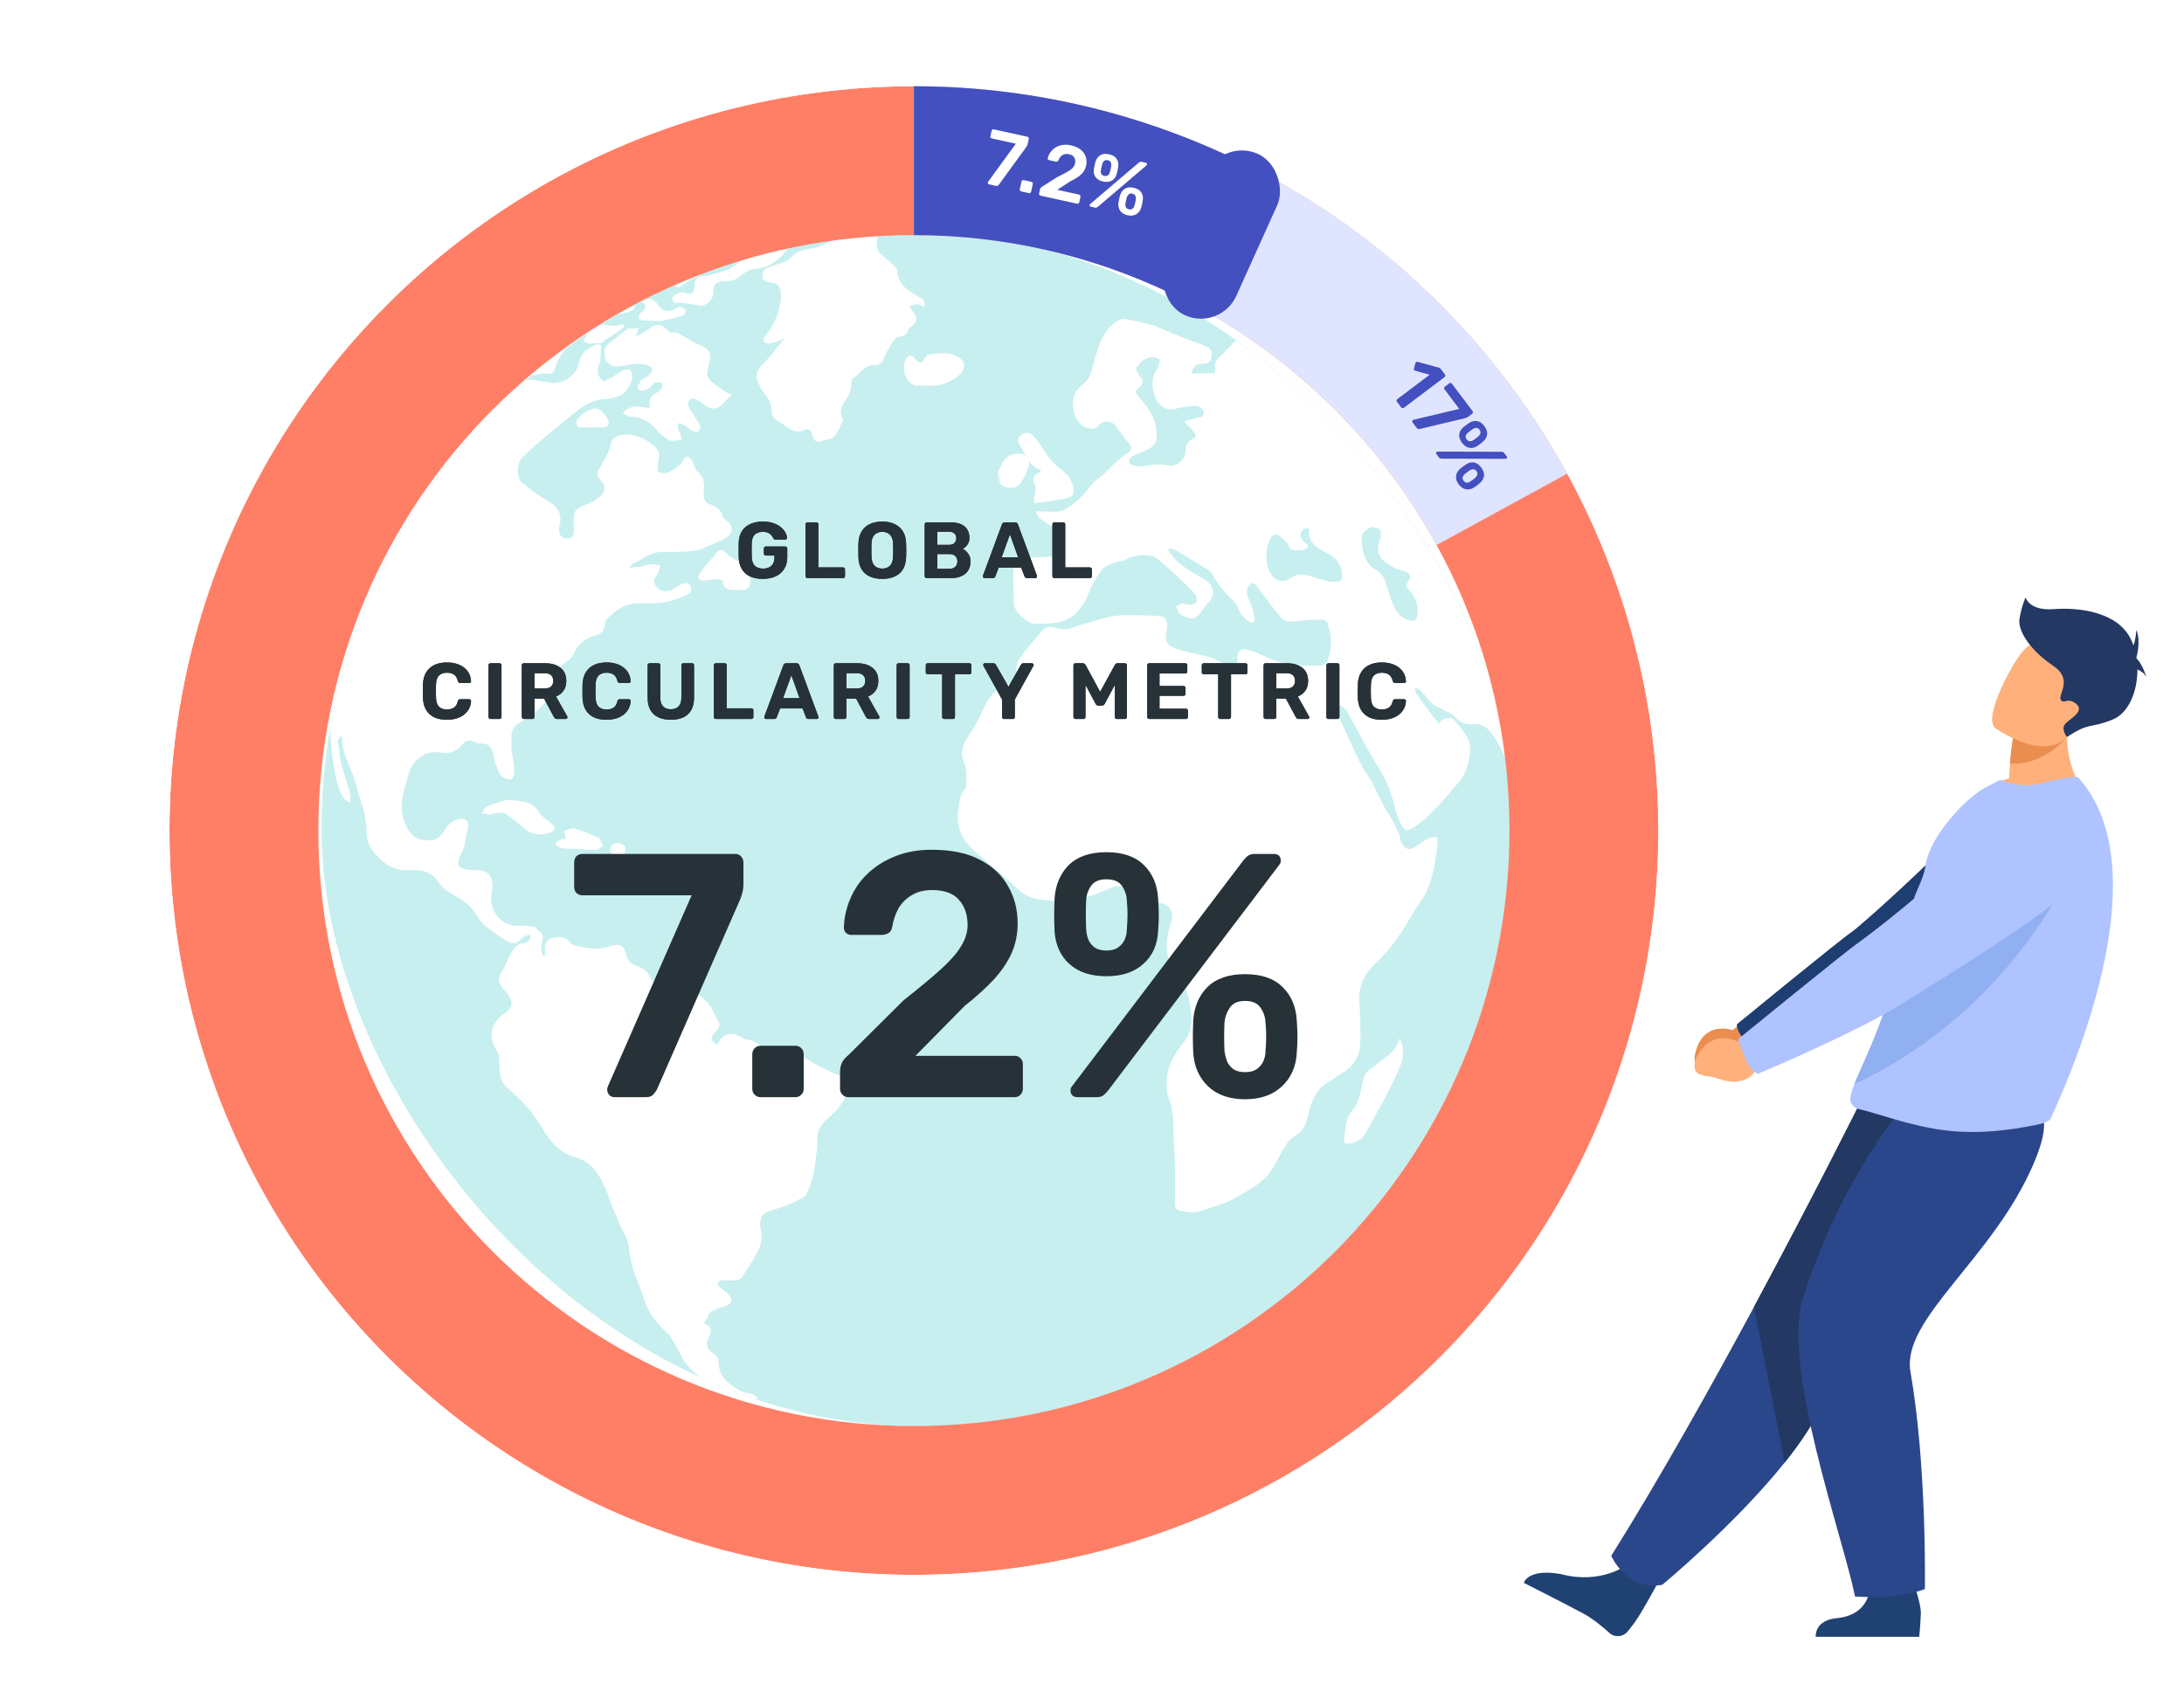 <svg width="310" height="241" viewBox="0 0 310 241" fill="none" xmlns="http://www.w3.org/2000/svg">
<g filter="url(#filter0_i_97_13117)">
<circle cx="129.722" cy="117.911" r="105.668" fill="white"/>
</g>
<g opacity="0.5">
<g clip-path="url(#clip0_97_13117)">
<rect x="45.667" y="33.134" width="169.309" height="169.309" rx="84.654" fill="#1EBEBE"/>
<g clip-path="url(#clip1_97_13117)">
<path d="M73.753 49.923C73.177 49.538 72.792 49.346 72.023 48.962C73.945 47.424 75.868 45.886 77.79 44.541L77.405 44.925C77.405 44.925 78.366 45.118 78.751 45.31C79.135 45.502 79.519 45.694 79.712 46.079C79.904 46.655 80.288 47.04 80.865 47.232C81.633 47.424 81.633 48.001 81.057 48.577C80.672 49.154 80.096 49.73 79.712 50.307C79.327 50.884 78.943 51.653 78.751 52.421C78.558 52.998 78.174 53.19 77.405 52.998C76.829 52.998 76.06 53.19 75.291 53.382C74.522 53.575 73.753 53.575 72.984 53.575C72.792 53.575 72.6 53.382 72.408 53.19C72.216 52.614 72.6 51.46 73.177 51.076C73.369 50.884 73.753 50.691 73.753 50.499C74.33 50.307 74.138 50.115 73.753 49.923Z" fill="white"/>
<path d="M102.584 76.639C101.623 77.023 100.855 77.408 99.894 77.792C99.509 77.984 99.125 78.176 98.548 78.176C97.01 78.369 95.473 78.369 93.935 78.369C92.205 78.369 91.052 79.522 89.707 80.098C89.707 80.098 89.515 80.291 89.322 80.675C89.899 80.483 90.476 80.483 90.86 80.483C91.437 80.291 92.013 80.098 92.59 80.098C92.974 80.098 93.359 80.291 93.743 80.291C93.551 80.675 93.551 81.059 93.359 81.444C92.974 82.02 92.59 82.405 92.974 82.981C93.551 83.942 94.32 84.135 95.281 83.75C95.665 83.558 96.242 83.174 96.626 82.981C97.01 82.789 97.587 82.597 97.972 83.174C98.356 83.75 97.972 84.327 97.395 84.519C96.434 84.903 95.473 85.288 94.512 85.48C93.166 85.672 91.821 85.672 90.476 85.672C88.554 85.672 87.4 86.633 86.055 87.979C85.863 88.171 85.863 88.363 85.863 88.555C85.863 89.516 85.286 90.093 84.325 90.285C82.787 90.669 81.826 91.823 81.25 93.168C81.058 93.36 80.865 93.745 80.673 93.745C79.52 94.321 79.136 95.282 78.944 96.436C78.944 97.204 78.559 97.973 78.175 98.55C77.214 100.28 75.484 101.625 73.754 102.586C72.985 102.97 72.601 103.739 72.601 104.508C72.601 105.277 72.601 105.853 72.601 106.622C72.793 107.583 72.985 108.544 72.985 109.698C72.985 110.082 72.793 110.659 72.409 110.659C72.024 110.659 71.64 110.466 71.255 110.274C70.871 109.89 70.679 109.313 70.487 108.736C70.102 107.968 70.102 107.007 69.718 106.238C69.526 106.046 69.333 105.661 68.949 105.661C68.565 105.469 67.988 105.661 67.604 105.469C66.45 104.892 66.066 105.085 65.297 106.046C64.913 106.43 64.528 106.622 63.952 106.814C63.375 107.007 62.798 106.814 62.222 106.814C61.261 106.622 60.3 107.007 59.531 107.583C58.186 108.544 57.993 109.89 57.609 111.235C57.032 113.157 56.648 115.271 57.609 117.193C58.378 118.731 59.147 119.308 60.877 119.308C62.03 119.308 62.606 118.731 63.183 117.77C63.567 117.001 64.336 116.425 65.297 116.232C66.066 116.232 66.45 116.425 66.45 117.193C66.258 118.154 66.066 119.308 65.874 120.269C65.682 120.845 65.297 121.422 65.105 121.998C64.913 122.767 65.105 123.152 65.874 123.344C66.45 123.536 67.219 123.536 67.988 123.536C69.333 123.728 69.91 124.305 69.91 125.842C69.91 126.419 69.718 126.803 69.718 127.38C69.718 129.879 71.448 131.609 73.946 131.416C74.523 131.416 75.1 131.416 75.868 131.609C76.061 131.609 76.253 131.993 76.445 132.185C76.253 132.377 76.061 132.57 75.676 132.57C75.1 132.762 74.523 132.762 74.138 133.146C73.177 134.107 72.985 134.107 71.832 133.531C70.871 132.954 70.102 132.377 69.333 131.801C68.757 131.416 68.372 131.032 67.988 130.455C67.411 129.302 66.45 128.341 65.297 127.572C64.336 126.996 62.991 126.419 62.414 125.458C61.453 123.92 60.3 123.536 58.762 123.536C58.378 123.536 57.993 123.536 57.609 123.536C55.495 123.536 53.957 122.191 52.804 120.653C52.227 119.884 52.035 118.923 52.035 118.154C52.035 115.656 51.074 113.542 50.498 111.235C49.921 109.121 48.576 107.199 48.576 104.892C48.576 104.7 48.383 104.508 48.383 104.508C47.999 104.892 47.807 105.277 47.999 105.469C48.191 106.622 48.191 107.775 48.576 108.929C48.96 110.274 49.344 111.427 49.729 112.773C49.729 113.157 49.729 113.349 49.729 113.926C48.576 113.542 48.383 112.581 47.999 111.62C47.23 108.929 47.038 106.238 46.846 103.547C46.846 102.586 46.461 101.625 46.269 100.472C46.077 99.126 45.693 98.55 45.693 97.781C45.5 92.784 46.846 88.171 48.768 83.75C48.96 83.174 49.344 82.597 49.537 82.213C50.113 81.059 50.69 79.906 51.074 78.561C51.266 77.792 52.227 74.525 52.996 71.449C57.417 64.146 62.798 57.419 69.141 51.653V51.845C69.718 51.653 70.294 51.653 70.679 51.46C71.448 51.268 71.832 51.653 72.024 52.421C72.024 52.806 72.024 53.382 72.024 53.767C72.024 54.536 72.409 54.728 72.985 54.92C73.177 54.92 73.754 54.92 73.946 54.728C74.331 53.959 75.1 53.767 75.868 53.959C76.637 54.151 77.406 54.151 78.175 54.343C79.904 54.536 81.826 53.382 82.211 51.46C82.403 50.115 83.364 49.538 84.517 48.962C85.094 48.77 85.478 48.962 85.286 49.538C85.286 50.307 85.286 51.076 85.094 51.653C84.71 52.614 84.71 53.382 85.671 54.151C86.055 53.959 86.439 53.767 86.824 53.575C87.4 53.19 87.785 52.998 88.361 52.614C89.322 52.229 89.707 52.421 89.707 53.575C89.707 53.767 89.707 53.959 89.515 54.343C88.938 56.073 87.593 56.458 86.055 56.65C84.325 56.65 82.98 57.419 81.634 58.572C79.136 60.494 76.637 62.608 74.331 64.722C73.37 65.491 73.177 67.797 74.138 68.566C75.292 69.527 76.637 70.488 77.983 71.257C79.136 71.834 79.712 72.987 79.52 74.14C79.52 74.525 79.328 74.717 79.328 75.101C79.328 75.87 79.712 76.447 80.481 76.447C81.25 76.447 81.442 76.062 81.442 75.293C81.442 74.909 81.442 74.525 81.442 74.14C81.442 72.41 81.634 72.218 83.172 71.641C83.749 71.449 84.517 71.065 84.902 70.68C86.055 69.912 86.055 68.951 85.094 67.99C84.71 67.413 84.71 67.029 85.094 66.452C85.671 65.683 86.055 64.722 86.439 63.953C86.632 63.569 86.632 62.992 86.824 62.608C87.016 62.224 87.4 62.031 87.785 61.839C89.515 61.263 92.398 62.416 93.359 63.953C93.551 64.146 93.551 64.338 93.551 64.722C93.551 65.107 93.359 65.683 93.359 66.068C93.359 66.452 93.359 67.029 93.551 67.029C93.935 67.221 94.512 67.221 94.896 67.029C95.665 66.644 96.434 66.26 97.01 65.299C97.203 64.722 97.779 64.722 98.164 65.299C98.548 65.876 98.548 66.452 98.933 66.837C99.894 67.605 100.086 68.758 99.894 69.719C99.894 70.104 99.894 70.488 99.894 70.68C100.086 71.065 100.278 71.449 100.47 71.449C101.431 71.834 102.392 72.218 102.584 73.371C102.584 73.564 102.969 73.756 103.161 73.948C104.314 74.717 103.93 76.062 102.584 76.639Z" fill="white"/>
<path d="M171.579 40.119C171.964 40.696 172.348 41.272 172.54 41.272C173.117 41.657 173.694 42.041 173.501 42.81C173.501 43.002 173.886 43.387 174.078 43.579C175.039 44.348 175.808 44.924 176.769 45.693C177.153 45.885 177.538 46.077 177.73 46.27C177.922 46.462 178.114 46.654 178.114 46.846C176.961 46.27 177.153 46.462 176.192 47.423C175.231 48.576 174.078 49.729 172.925 50.882C172.54 51.267 172.348 51.843 172.54 52.42C172.54 52.612 172.348 52.997 172.348 52.997C171.387 52.997 170.234 52.997 169.081 52.997C169.465 52.036 169.657 51.651 170.618 51.651C171.387 51.651 171.772 51.459 171.964 50.69C172.156 49.921 171.772 49.345 171.195 49.153C169.081 48.384 166.967 47.615 164.852 46.654C164.276 46.462 163.699 46.077 163.123 46.077C161.969 45.693 160.816 45.501 159.855 45.309C158.702 45.116 157.933 46.077 157.164 46.846C156.011 48.384 155.627 50.306 155.05 52.228C154.858 53.381 154.281 54.15 153.32 54.919C151.59 56.264 152.167 59.916 154.089 60.685C154.666 60.877 155.435 61.069 156.011 60.3C156.78 59.532 157.933 59.724 158.51 60.685C158.894 61.261 159.279 61.646 159.663 62.222C159.855 62.607 160.24 62.799 160.432 63.183C160.624 63.568 160.624 63.952 160.047 64.337C159.086 64.913 158.318 65.682 157.549 66.451C157.357 66.643 156.972 67.027 156.78 67.22C156.011 67.796 155.242 68.373 154.666 69.142C153.705 70.487 152.359 71.64 151.014 72.409C150.245 72.793 149.092 72.601 148.131 72.601C147.746 72.601 147.362 72.601 146.978 72.601C147.17 72.986 147.362 73.37 147.554 73.562C148.323 74.139 149.284 74.716 150.053 75.292C150.822 75.677 151.206 76.253 151.206 77.214C151.206 78.367 151.014 78.944 149.861 78.944C148.323 79.136 146.785 79.136 145.44 79.136C144.287 79.136 144.095 79.136 143.902 80.289C143.71 82.019 143.902 83.749 143.902 85.671C143.902 86.824 145.824 88.554 146.978 88.554C148.9 88.554 150.822 88.554 152.359 87.401C153.512 86.44 154.089 85.287 154.666 83.941C155.05 82.788 155.819 81.635 156.588 80.674C156.972 80.289 157.549 80.097 158.125 79.905C158.702 79.713 159.471 79.713 160.047 79.328C161.201 78.752 162.354 78.752 163.507 78.944C163.699 78.944 164.084 79.136 164.276 79.328C165.429 80.289 166.774 81.442 167.928 82.596C168.504 83.172 169.081 83.749 169.657 84.326C169.85 84.518 169.85 85.094 169.85 85.479C169.657 85.671 169.273 85.863 168.889 85.863C168.504 85.863 168.12 85.671 167.928 85.671C167.543 85.671 167.351 85.863 166.967 86.055C167.159 86.44 167.159 87.016 167.543 87.209C168.12 87.593 168.696 87.785 169.273 87.785C169.465 87.785 169.85 87.593 170.042 87.401C170.618 86.824 171.003 86.055 171.579 85.479C172.54 84.518 172.348 83.172 171.195 82.403C169.85 81.635 168.504 80.866 167.351 79.905C166.774 79.52 166.39 78.752 165.813 78.175C165.813 77.983 166.006 77.983 166.006 77.791C166.39 77.983 166.774 77.983 166.967 78.175C168.312 78.944 169.465 79.713 170.811 80.481C171.387 80.866 171.964 81.058 172.156 81.635C172.925 83.172 174.078 84.326 175.231 85.479C175.616 85.863 175.808 86.632 176.192 87.209C176.577 87.593 176.961 88.17 177.538 88.362C177.922 88.554 178.114 88.17 178.114 87.785C177.922 87.016 177.73 86.055 177.346 85.287C177.153 84.71 176.769 84.133 177.153 83.365C177.538 82.596 178.114 82.596 178.499 83.365C179.652 84.902 180.613 86.248 181.766 87.593C182.535 88.554 183.496 88.17 184.457 88.17C185.61 87.977 186.571 87.977 187.724 87.977C188.109 87.977 188.493 88.362 188.493 88.746C189.07 90.284 189.07 92.014 188.493 93.551C188.301 94.32 187.724 94.512 186.956 94.512C184.265 94.512 181.574 94.32 179.075 92.975C178.307 92.59 177.73 92.398 176.961 92.206C176.192 92.014 175.808 92.398 175.616 93.167C175.808 94.704 175.423 94.897 174.462 94.704C174.27 94.704 174.078 94.704 174.078 94.512C172.156 92.975 169.657 92.975 167.351 92.206C165.621 91.629 165.237 91.245 165.621 89.323C165.813 87.977 165.429 87.401 164.084 87.401C162.162 87.401 160.432 87.209 158.51 87.401C156.972 87.593 155.435 88.17 153.897 88.554C153.128 88.746 152.359 89.131 151.59 89.323C151.014 89.323 150.437 89.323 149.861 89.131C149.092 88.938 148.323 88.938 147.939 89.515C146.785 90.86 145.632 92.206 144.671 93.551C144.287 93.936 144.287 94.704 144.287 95.089C144.287 96.05 143.902 96.819 142.941 97.203C141.212 97.78 140.251 99.125 139.482 100.855C138.905 102.008 138.329 103.354 137.56 104.315C136.791 105.468 136.214 106.621 136.791 108.159C137.175 108.927 137.175 110.081 137.175 110.849C137.175 111.234 137.175 111.81 136.791 112.195C136.214 112.964 136.214 113.925 136.022 114.886C135.638 117.384 136.599 119.306 138.329 120.844C140.443 122.574 142.365 124.304 144.479 126.226C145.44 127.187 146.593 127.571 147.939 127.763C150.053 127.955 152.167 127.955 154.089 127.379C155.05 127.187 155.819 126.802 156.78 126.418C158.894 125.457 160.24 125.457 161.777 127.187C162.546 127.955 163.315 128.148 164.084 128.148C165.813 128.148 166.774 129.301 166.198 131.031C165.621 132.76 165.429 134.298 165.813 136.028C166.006 136.604 166.198 137.181 166.582 137.565C168.312 139.487 168.889 141.602 169.081 143.908C169.273 145.638 168.889 146.983 167.735 148.329C166.39 150.059 165.429 151.981 165.621 154.287C165.621 154.671 165.621 155.248 165.813 155.632C166.582 157.554 166.582 159.476 166.582 161.398C166.582 162.744 166.774 164.089 166.774 165.435C166.774 167.165 166.774 168.702 166.774 170.432C166.774 171.585 166.774 171.777 167.928 171.97C168.696 172.162 169.465 172.162 170.234 171.97C171.964 171.393 173.501 171.009 175.039 170.24C176.961 169.087 179.075 168.126 180.421 166.204C180.997 165.435 181.382 164.474 181.958 163.513C182.535 162.552 182.919 161.783 183.88 161.206C185.226 160.437 185.418 159.284 185.802 157.939C186.187 156.017 186.956 154.479 188.685 153.518C189.454 153.134 190.031 152.557 190.8 152.173C192.529 151.02 193.106 149.482 193.106 147.56C193.106 145.638 193.106 143.908 192.914 141.986C192.914 140.064 193.49 138.526 194.836 137.181C196.181 135.836 197.527 134.49 198.488 132.953C199.641 131.415 200.41 129.685 201.563 128.148C203.293 125.649 203.677 122.766 204.062 119.883C204.062 119.498 204.062 119.114 203.869 118.73C203.485 118.922 202.908 118.922 202.524 119.114C201.947 119.498 201.371 119.883 200.794 120.267C200.025 120.844 199.257 120.46 198.872 119.498C198.68 119.114 198.68 118.73 198.68 118.537C198.296 117.961 198.103 117.192 197.719 116.615C197.334 115.847 196.758 115.078 196.373 114.309C195.797 113.156 195.22 112.003 194.644 110.849C194.259 110.273 193.875 109.696 193.49 109.12C192.145 106.429 190.992 103.93 189.839 101.239C189.646 100.855 189.646 100.278 189.646 99.702C190.031 100.086 190.607 100.278 190.992 100.663C192.337 102.969 193.49 105.276 194.836 107.582C195.605 108.927 196.373 110.081 196.95 111.426C197.527 112.579 197.719 113.732 198.103 115.078C198.296 115.654 198.488 116.231 198.68 116.615C199.257 117.961 199.641 118.153 200.794 117.384C201.755 116.808 202.716 115.847 203.485 115.078C204.638 113.925 205.599 112.771 206.56 111.618C208.098 110.081 208.674 108.159 208.674 106.044C208.674 105.468 208.482 105.083 208.29 104.699C207.713 103.738 206.945 102.777 206.176 102.008C205.984 101.816 205.407 102.008 205.023 102.008C204.638 102.2 204.446 102.393 204.254 102.777C203.101 101.239 201.947 99.894 200.986 98.356C200.794 98.164 200.986 97.78 200.794 97.588C200.986 97.78 201.371 97.78 201.563 97.972C202.14 98.549 202.716 99.317 203.293 99.894C203.677 100.278 204.446 100.471 205.023 100.855C205.407 101.047 205.984 101.239 206.368 101.624C207.137 102.585 208.098 102.969 209.251 102.777C210.212 102.777 210.981 103.161 211.557 103.93C213.287 106.044 214.056 108.543 214.633 111.234C214.825 112.003 215.017 112.579 215.209 113.348C214.44 82.019 197.142 54.727 171.579 40.119ZM170.618 59.147C169.85 59.339 169.081 59.532 168.312 59.724L168.12 59.916C168.504 60.3 168.889 60.685 169.273 61.069C169.85 61.646 169.85 62.222 169.081 62.415C168.504 62.799 168.312 63.183 168.312 63.76C168.312 64.721 167.928 65.298 167.159 65.874C166.774 66.066 166.198 66.259 165.813 66.066C164.852 65.874 164.084 65.874 163.123 66.066C162.354 66.259 161.585 66.259 160.816 66.066C160.624 66.066 160.24 65.682 160.24 65.49C160.24 65.298 160.432 64.913 160.816 64.721C161.201 64.529 161.777 64.337 162.162 64.144C163.891 63.568 164.468 62.607 164.084 60.877C163.891 58.955 162.738 57.609 161.585 56.264C161.201 55.88 161.008 55.495 161.585 55.111C162.354 54.534 162.354 53.958 161.777 53.381C161.393 52.804 161.008 52.42 161.585 51.843C162.162 51.075 162.93 50.69 163.891 50.69C164.468 50.882 164.852 51.075 164.468 51.843C164.468 52.036 164.276 52.42 164.084 52.612C163.315 53.958 163.507 55.303 164.084 56.648C164.66 57.802 165.813 58.378 166.967 57.994C167.928 57.802 168.889 57.609 169.85 57.609C170.042 57.609 170.426 57.802 170.618 57.994C171.003 58.571 170.811 58.955 170.618 59.147ZM188.878 82.596C188.301 82.403 187.148 82.211 186.187 81.827C185.226 81.635 184.265 81.25 183.304 82.019C181.958 82.98 180.613 82.403 180.036 80.674C179.652 79.52 179.652 78.367 180.036 77.214C180.229 76.638 180.421 75.869 181.19 75.869C181.766 76.061 182.151 76.638 182.727 77.022C182.919 77.406 183.112 77.983 183.304 77.983C183.88 78.175 184.649 78.175 185.226 77.983C185.802 77.791 185.802 77.406 185.226 77.022C184.457 76.445 184.457 75.484 185.034 75.1C185.418 74.908 185.995 74.908 185.802 75.484C185.802 76.83 186.571 77.599 187.724 78.175C188.301 78.559 188.878 78.752 189.262 79.136C189.839 79.52 190.223 80.097 190.415 80.866C190.607 82.596 190.607 82.596 188.878 82.596ZM201.179 87.209C201.179 87.977 200.794 88.362 199.833 87.977C198.488 87.593 197.911 86.44 197.527 85.287C197.142 84.518 197.142 83.749 196.758 82.98C196.566 82.019 195.989 81.25 195.22 80.866C194.067 80.289 193.298 78.559 193.298 76.83C193.106 75.869 193.683 75.292 194.451 74.908C194.836 74.716 195.412 74.908 195.797 75.1C195.989 75.292 195.989 75.869 195.989 76.253C195.22 78.175 195.605 79.328 197.335 80.289C197.911 80.674 198.488 80.866 199.257 81.058C200.218 81.442 200.41 81.827 199.833 82.596C199.449 83.172 199.641 83.365 200.025 83.749C200.986 84.902 201.371 86.055 201.179 87.209Z" fill="white"/>
<path d="M101.81 148.331C102.579 146.601 103.924 146.408 105.462 147.369C105.654 147.562 105.846 147.562 105.846 147.562C106.999 147.562 107.768 148.331 108.729 148.907C109.498 149.292 110.267 149.484 111.036 149.676C111.804 149.868 112.765 149.676 113.534 149.868C114.495 150.253 115.264 150.829 116.033 151.214C116.417 151.406 116.994 151.79 117.571 151.982C118.147 152.367 119.3 152.559 119.493 152.943C120.069 154.097 120.454 155.442 119.493 156.595C118.916 157.556 117.955 158.325 117.186 159.094C116.61 159.67 116.033 160.439 116.033 161.4C116.033 162.746 115.841 164.283 115.649 165.629C115.456 166.974 115.072 168.319 114.495 169.473C114.303 170.049 113.342 170.242 112.765 170.626C111.612 171.203 110.267 171.587 109.114 171.971C107.96 172.356 107.768 173.317 107.96 174.47C108.345 175.815 107.96 176.969 107.384 177.93C106.807 179.083 106.038 180.236 105.27 181.389C105.077 181.581 104.693 181.774 104.309 181.774C103.732 181.774 103.155 181.774 102.387 181.774C102.194 181.774 102.002 181.966 101.81 182.158C102.002 182.35 102.002 182.735 102.194 182.735C102.579 183.119 102.963 183.311 103.348 183.696C104.116 184.464 103.924 185.041 102.963 185.425C102.579 185.618 102.194 185.618 101.81 185.81C101.233 186.002 100.657 186.194 100.465 186.963C100.465 187.155 100.08 187.54 99.888 187.924C101.426 188.308 100.849 189.269 100.465 190.231C100.08 190.999 100.465 191.576 101.233 192.153C101.618 192.345 102.002 192.921 102.002 193.306C102.002 195.42 103.348 196.381 104.885 197.342C105.462 197.726 106.231 197.726 106.807 197.919C107.192 198.111 107.384 198.303 107.576 198.495C107.192 198.687 106.999 199.072 106.615 199.264C105.077 199.648 103.54 199.072 102.387 198.111C100.849 197.15 99.696 195.804 98.35 194.651C97.966 194.267 97.389 193.69 97.197 193.306C96.621 192.537 96.428 191.768 95.852 190.999C95.467 190.231 95.083 189.462 94.506 189.077C93.161 187.732 92.008 186.386 91.431 184.464C91.047 183.119 90.47 181.966 90.086 180.813C89.701 179.852 89.509 178.698 89.317 177.737C89.317 176.584 88.933 175.623 88.356 174.662C87.587 172.932 86.818 171.203 86.242 169.473C85.281 167.166 84.32 165.052 81.629 164.283C79.515 163.707 78.169 162.169 77.016 160.247C75.671 157.941 73.941 156.019 71.826 154.289C71.442 153.904 71.25 153.52 71.058 152.943C70.865 151.982 70.865 151.021 70.865 150.253C70.865 149.868 70.673 149.484 70.481 149.099C69.52 147.562 69.52 146.024 70.673 144.679C71.058 144.294 71.442 143.91 71.826 143.718C72.787 142.949 72.787 142.18 72.211 141.411C72.019 141.027 71.826 140.642 71.442 140.45C70.865 139.681 70.481 138.913 71.25 137.952C71.826 136.991 72.211 135.645 72.98 134.684C73.172 134.3 73.749 133.915 74.325 133.915C74.902 133.723 75.286 133.531 75.286 132.954C75.286 132.186 75.671 132.186 76.247 132.186C76.824 132.186 77.016 132.57 77.016 133.147C77.016 133.723 76.824 134.108 76.824 134.684C76.824 135.069 77.016 135.261 77.016 135.645C77.208 135.645 77.208 135.645 77.4 135.645C77.4 135.453 77.4 135.261 77.4 135.069C77.208 133.915 77.593 133.339 78.554 133.147C79.322 132.954 80.283 132.954 80.86 133.723C81.052 134.108 81.629 134.3 82.013 134.3C83.551 134.684 85.088 134.876 86.626 134.3C88.164 133.915 88.548 134.108 88.933 135.837C89.125 136.222 89.509 136.798 90.086 136.991C91.047 137.375 92.008 137.759 92.392 138.913C92.584 139.297 92.969 139.489 93.353 139.681C93.93 139.874 94.698 140.066 95.467 140.066C97.389 140.066 98.927 140.835 100.08 141.988C101.041 142.757 101.426 144.102 102.002 145.063C102.387 145.64 101.81 146.216 101.426 146.601C100.849 147.369 100.849 147.754 101.81 148.331Z" fill="white"/>
<path d="M131.212 43.58C130.828 43.388 130.444 43.195 130.059 43.195C129.867 43.195 129.483 43.388 129.098 43.388C129.29 43.58 129.29 43.964 129.483 44.156C130.251 44.925 130.251 45.502 129.483 46.27C129.29 46.463 128.906 46.655 128.906 46.847C128.714 47.424 128.329 47.808 127.561 47.808C127.368 47.808 127.176 48 126.984 48.193C126.407 48.961 125.831 49.922 125.446 50.883C125.254 51.46 124.87 51.844 124.293 51.844C122.756 51.652 121.987 53.19 121.026 53.766C120.834 53.959 120.834 54.535 120.834 54.92C120.641 55.496 120.641 55.881 120.257 56.457C119.68 57.418 118.912 58.187 119.68 59.532C119.296 60.493 118.912 61.454 118.335 62.031C117.95 62.415 117.182 62.415 116.605 62.608C115.836 62.8 115.452 62.608 115.26 61.647C115.067 60.878 114.683 60.878 114.106 61.07C113.338 61.454 112.569 61.262 111.8 60.686C111.416 60.493 111.031 60.109 110.647 59.917C109.878 59.532 109.494 58.956 109.494 58.187C109.494 57.226 109.109 56.649 108.533 55.881C108.148 55.496 107.764 54.727 107.572 54.151C107.187 53.382 107.379 52.613 108.148 51.844C109.301 50.691 110.262 49.346 111.416 48C110.647 48.385 110.07 48.577 109.301 48.769C109.109 48.769 108.725 48.769 108.533 48.577C108.34 48.385 108.34 48 108.533 47.808C109.109 47.039 109.686 46.27 110.07 45.309C110.455 44.733 110.455 44.156 110.647 43.58C110.839 42.619 111.031 41.85 110.647 40.889C110.455 40.312 110.07 40.12 109.494 40.12C109.109 40.12 108.533 39.928 108.34 39.736C108.148 39.159 108.148 38.39 108.917 38.006C109.494 37.814 110.07 37.621 110.647 37.429C111.223 37.237 111.8 37.045 112.184 36.66C112.953 35.699 113.914 35.507 114.875 35.315C116.221 35.123 117.182 34.738 118.335 33.97C118.912 33.585 119.68 33.585 120.257 33.585C121.026 33.393 121.987 33.393 122.756 33.393C122.948 33.393 123.14 33.393 123.524 33.201C124.293 33.009 124.678 33.201 124.485 34.162C124.101 35.892 125.446 36.276 126.407 37.237C126.792 37.621 127.368 38.006 127.368 38.582C127.561 40.504 128.906 41.273 130.251 42.042C131.02 42.426 131.405 42.619 131.212 43.58Z" fill="white"/>
<path d="M90.664 46.461C90.472 47.038 90.28 47.614 90.28 47.807C91.049 47.422 91.818 46.846 92.779 46.269C93.547 45.885 94.124 46.269 94.701 46.846C94.893 47.038 95.085 47.23 95.277 47.23C96.046 47.038 96.43 47.422 96.815 47.614C97.584 47.999 98.353 48.575 99.314 48.96C100.659 49.536 101.043 50.113 100.659 51.651C100.467 52.227 100.275 53.188 100.467 53.573C101.043 54.342 102.004 54.918 102.773 55.495C102.965 55.687 103.542 55.879 103.926 56.071C103.158 56.648 102.581 57.417 102.004 57.801C101.236 58.185 100.659 57.993 99.89 57.417C99.506 57.032 99.121 56.84 98.737 56.648C97.968 56.456 97.391 56.84 97.776 57.801C97.968 58.185 98.16 58.378 98.353 58.762C98.737 59.339 98.929 59.723 99.314 60.3C99.506 60.492 99.314 61.069 99.121 61.261C98.929 61.453 98.353 61.261 98.16 61.069C97.776 60.876 97.391 60.492 97.007 60.3C96.815 60.108 96.623 60.108 96.238 60.108C96.238 60.3 96.238 60.684 96.238 60.876C96.238 61.069 96.43 61.261 96.43 61.261C96.623 61.645 96.623 62.029 96.815 62.414C96.43 62.414 96.046 62.606 95.469 62.606C95.085 62.606 94.893 62.414 94.508 62.222C94.124 62.029 93.932 61.645 93.547 61.453C92.586 60.108 91.241 59.147 89.319 59.147C89.127 59.147 88.742 58.762 88.358 58.762C88.55 58.57 88.742 58.185 89.127 57.993C89.896 57.609 90.664 57.609 92.202 57.993C92.202 57.801 92.202 57.609 92.202 57.224C92.202 56.648 92.394 56.264 92.971 55.879C93.355 55.687 93.74 55.495 93.932 55.11C94.124 54.918 93.932 54.534 93.932 54.342C93.547 54.342 93.355 54.149 92.971 54.342C92.586 54.534 92.394 54.918 92.202 55.11C91.818 55.303 91.433 55.495 91.049 55.495C90.857 55.495 90.472 55.11 90.472 54.918C90.664 54.534 90.857 54.149 91.049 53.957C91.241 53.765 91.625 53.573 92.01 53.38C92.779 52.804 92.779 52.035 91.818 51.843C91.433 51.651 90.664 51.651 90.28 51.651C89.319 51.651 88.55 52.035 87.589 52.035C86.82 52.035 86.052 51.651 85.859 50.69C85.667 49.729 85.859 49.152 86.628 48.575C87.397 47.999 88.166 47.422 89.127 46.653C90.088 46.653 90.28 46.653 90.664 46.461Z" fill="white"/>
<path d="M198.68 147.37C199.256 148.523 199.256 149.869 198.872 151.022C198.103 152.944 197.142 154.866 196.181 156.596C195.412 157.941 194.644 159.479 193.875 160.824C193.298 161.785 192.529 162.17 191.568 162.362C190.992 162.362 190.607 162.362 190.8 161.593C190.992 160.055 190.992 158.71 192.145 157.365C192.722 156.788 192.914 155.827 193.106 155.058C193.298 154.482 193.298 153.905 193.49 153.328C193.683 152.367 194.067 151.983 195.028 151.406C196.373 150.253 198.103 149.484 198.68 147.37Z" fill="white"/>
<path d="M111.996 34.927C110.843 36.849 109.305 38.003 106.999 38.195C106.422 38.195 105.654 38.771 105.077 39.156C104.5 39.732 103.924 39.925 102.963 39.925C101.617 39.925 101.233 40.309 101.233 41.654C101.233 42.615 100.08 43.577 99.311 43.384C98.542 43.192 97.773 43.192 97.004 43C96.812 43 96.62 43 96.428 43C96.043 43 95.275 43 95.467 42.231C95.659 41.847 96.236 41.654 96.812 41.462C97.004 41.462 97.389 41.654 97.581 41.654C98.158 41.847 98.542 41.462 98.542 40.886C98.734 39.348 98.734 39.348 100.272 39.156C102.002 38.771 103.539 38.387 104.885 37.234C105.461 36.657 105.846 35.888 106.422 35.312C106.615 35.12 106.807 34.927 106.807 34.735C108.344 34.543 109.69 34.543 111.227 34.543C111.612 34.735 111.804 34.927 111.996 34.927Z" fill="white"/>
<path d="M146.783 71.448C146.783 71.063 146.783 70.871 146.783 70.679C146.975 69.91 147.168 69.333 146.783 68.565C146.399 67.796 146.975 67.219 147.744 67.027C147.744 66.835 147.552 66.642 147.552 66.642C146.014 66.066 145.63 64.528 144.861 63.375C144.477 62.798 144.285 62.222 145.053 61.645C145.63 61.261 146.399 61.453 146.783 62.03C147.168 62.414 147.552 62.991 147.936 63.567C148.705 64.721 149.474 65.874 150.627 66.642C151.012 67.027 151.588 67.411 151.781 67.796C152.165 68.565 152.549 69.333 152.357 69.91C152.357 70.679 151.396 70.679 150.82 70.871C149.666 71.063 148.321 71.255 146.783 71.448Z" fill="white"/>
<path d="M131.605 54.73C131.221 54.73 131.028 54.73 130.644 54.73C128.914 55.115 127.761 52.616 128.53 51.078C128.914 50.31 129.299 50.31 129.875 50.886C130.452 51.655 130.836 51.655 131.221 50.886C131.413 50.694 131.605 50.31 131.989 50.31C133.335 50.117 134.68 49.925 136.026 50.694C136.987 51.271 137.179 52.232 136.218 53.193C134.872 54.346 133.335 54.922 131.605 54.73Z" fill="white"/>
<path d="M104.501 83.751C103.54 83.751 102.771 83.751 102.579 82.598C102.579 82.406 102.194 82.213 102.002 82.213C101.233 82.213 100.657 82.406 99.888 82.406C99.119 82.406 98.927 82.021 99.311 81.444C100.08 80.291 101.041 79.33 101.81 78.369C102.387 77.793 102.771 78.177 103.348 78.754C103.732 79.138 104.116 79.33 104.501 79.522C105.654 79.907 106.807 81.829 106.423 82.982C106.423 83.367 106.038 83.559 105.654 83.751C105.27 83.751 104.885 83.751 104.501 83.751Z" fill="white"/>
<path d="M72.017 113.539C74.131 113.731 75.668 113.731 76.629 115.461C77.014 116.038 77.783 116.422 78.359 116.999C78.936 117.383 78.936 117.768 78.167 118.152C76.822 118.729 75.284 118.536 74.131 117.383C73.362 116.614 72.401 116.038 71.632 115.461C71.248 115.269 70.671 115.461 70.095 115.461C69.902 115.461 69.71 115.653 69.71 115.653C69.326 115.653 68.941 115.461 68.365 115.461C68.557 115.077 68.749 114.692 69.134 114.5C70.287 113.923 71.44 113.731 72.017 113.539Z" fill="white"/>
<path d="M86.055 42.424C86.247 42.232 86.439 42.04 86.631 41.847C87.016 41.079 87.977 40.694 88.746 41.271C88.938 41.271 88.938 41.847 88.746 41.847C88.553 42.04 88.169 42.04 87.977 42.232C87.784 42.424 87.4 42.424 87.208 42.616C86.631 43.769 85.478 44.346 84.325 44.73C83.556 44.923 82.979 45.499 82.211 45.499C81.25 45.691 80.865 44.923 81.442 44.154C82.211 42.808 83.556 41.847 85.094 41.655C85.67 41.655 86.247 41.655 85.862 42.616C86.055 42.616 86.055 42.616 86.055 42.424Z" fill="white"/>
<path d="M141.6 67.218C141.984 66.449 142.176 65.68 142.753 65.103C143.329 64.335 145.059 64.142 145.636 64.719C146.02 65.103 146.212 65.68 146.02 66.064C145.828 66.833 145.444 67.794 144.867 68.563C144.29 69.332 143.522 69.332 142.753 69.14C141.792 68.948 141.792 68.179 141.792 67.41C141.6 67.41 141.6 67.41 141.6 67.218Z" fill="white"/>
<path d="M80.29 119.119C80.29 118.734 80.098 118.158 80.098 117.965C80.483 117.773 81.059 117.581 81.444 117.581C82.597 117.965 83.75 118.35 84.903 118.926C85.287 119.119 85.287 119.695 85.672 120.08C85.287 120.272 84.903 120.656 84.519 120.656C82.981 120.656 81.636 120.464 80.098 120.464C79.714 120.464 79.522 120.272 79.137 120.08C78.945 120.08 78.753 119.695 78.945 119.695C78.945 119.503 79.137 119.311 79.329 119.311C79.522 119.119 79.906 119.119 80.29 119.119Z" fill="white"/>
<path d="M90.855 42.618C92.201 42.234 92.777 42.426 93.354 43.195C93.93 44.156 94.507 44.348 95.66 43.963C95.853 43.771 96.237 43.579 96.429 43.579C96.814 43.579 97.006 43.771 97.39 43.963C97.198 44.156 97.198 44.732 97.006 44.732C96.045 45.117 95.084 45.309 94.123 45.501C93.162 45.693 92.393 45.501 91.432 45.501C90.663 45.501 90.471 45.117 90.855 44.54C90.855 44.54 90.855 44.348 91.047 44.348C91.624 43.963 92.008 43.387 90.855 42.618Z" fill="white"/>
<path d="M102.961 35.893C103.153 35.893 103.345 35.893 103.345 35.893C103.538 35.893 103.73 36.085 103.922 36.277C103.73 36.469 103.73 36.854 103.538 36.854C102.961 37.046 102.384 37.238 101.808 37.43C101.423 37.622 100.654 37.815 100.462 38.199C99.886 38.968 99.117 39.16 98.348 39.544C97.771 39.737 97.387 40.121 96.81 40.505C96.618 40.698 96.234 40.89 96.042 40.698C95.849 40.698 95.657 40.313 95.657 40.121C95.657 39.352 96.042 38.968 96.618 38.583C97.964 37.815 99.501 37.046 100.847 36.469C101.423 36.085 102.192 36.085 102.961 35.893Z" fill="white"/>
<path d="M85.669 48.577C85.092 48.769 84.323 48.769 83.747 48.769C83.362 48.769 83.17 48.577 82.786 48.385C82.978 48 83.17 47.808 83.362 47.423C83.555 47.039 83.939 46.847 84.131 46.655C84.516 46.462 84.9 46.078 85.284 46.078C86.053 46.078 86.63 46.27 87.398 46.27C87.591 46.27 87.783 46.078 88.167 46.078C88.359 46.078 88.552 46.078 88.552 46.078C88.552 46.27 88.744 46.462 88.552 46.462C87.591 47.231 86.63 47.808 85.669 48.385C85.669 48.769 85.669 48.769 85.669 48.577Z" fill="white"/>
<path d="M84.516 57.996C85.285 57.996 86.438 59.342 86.438 60.11C86.438 60.303 86.054 60.687 85.669 60.687C84.516 60.687 83.363 60.687 82.402 60.687C81.825 60.687 81.825 60.303 81.825 59.726C82.21 58.957 83.747 57.996 84.516 57.996Z" fill="white"/>
<path d="M92.201 41.465C91.817 41.08 91.432 40.888 91.24 40.311C91.048 39.543 91.817 39.158 92.97 39.158C93.739 39.158 94.123 39.543 93.931 40.504C93.931 41.465 92.97 41.08 92.201 41.465Z" fill="white"/>
<path d="M88.167 121.419C87.398 121.419 86.629 121.419 86.629 120.65C86.629 120.074 87.014 119.689 87.59 119.689C88.359 119.689 88.936 120.074 88.744 120.65C88.744 121.227 88.551 121.419 88.167 121.419Z" fill="white"/>
<path d="M89.892 43.001C90.277 43.578 90.084 43.962 89.508 44.154C89.123 44.346 88.547 44.539 87.97 44.539C87.97 44.539 87.586 44.154 87.778 43.962C87.97 43.578 88.162 43.385 88.547 43.193C88.739 43.001 89.316 43.001 89.892 43.001Z" fill="white"/>
</g>
<circle opacity="0.5" cx="130.325" cy="117.788" r="84.654" fill="white"/>
</g>
</g>
<g filter="url(#filter1_i_97_13117)">
<path d="M235.39 117.911C235.39 176.27 188.081 223.579 129.722 223.579C71.363 223.579 24.054 176.27 24.054 117.911C24.054 59.552 71.363 12.243 129.722 12.243C188.081 12.243 235.39 59.552 235.39 117.911ZM45.187 117.911C45.187 164.598 83.035 202.446 129.722 202.446C176.409 202.446 214.256 164.598 214.256 117.911C214.256 71.224 176.409 33.377 129.722 33.377C83.035 33.377 45.187 71.224 45.187 117.911Z" fill="#FF7F66"/>
</g>
<circle cx="129.722" cy="117.911" r="111.672" stroke="white" stroke-width="12.008"/>
<g filter="url(#filter2_i_97_13117)">
<path d="M129.722 12.243C148.691 12.243 167.311 17.35 183.627 27.027C199.943 36.704 213.352 50.595 222.449 67.241L203.903 77.375C196.626 64.058 185.898 52.945 172.846 45.204C159.793 37.462 144.897 33.377 129.722 33.377V12.243Z" fill="#E0E5FF"/>
</g>
<path d="M129.722 12.243C145.541 12.243 161.159 15.795 175.423 22.637L166.283 41.692C154.872 36.218 142.377 33.377 129.722 33.377V12.243Z" fill="#4450BF"/>
<rect x="173.514" y="19.579" width="11.018" height="25.136" rx="5.509" transform="rotate(24.287 173.514 19.579)" fill="#4450BF"/>
<path d="M87.221 155.759C86.925 155.759 86.679 155.66 86.481 155.463C86.284 155.233 86.185 154.969 86.185 154.674C86.185 154.542 86.218 154.394 86.284 154.23L98.173 127.097H82.683C82.321 127.097 82.025 126.982 81.795 126.752C81.598 126.522 81.499 126.242 81.499 125.913V122.46C81.499 122.098 81.598 121.802 81.795 121.572C82.025 121.342 82.321 121.227 82.683 121.227H104.339C104.701 121.227 104.981 121.342 105.178 121.572C105.408 121.802 105.523 122.098 105.523 122.46V125.519C105.523 125.979 105.474 126.374 105.375 126.703C105.309 126.999 105.211 127.311 105.079 127.64L93.289 154.575C93.19 154.805 93.01 155.068 92.746 155.364C92.516 155.627 92.171 155.759 91.71 155.759H87.221ZM107.962 155.759C107.634 155.759 107.354 155.644 107.124 155.413C106.894 155.183 106.778 154.904 106.778 154.575V149.691C106.778 149.329 106.894 149.033 107.124 148.803C107.354 148.573 107.634 148.458 107.962 148.458H112.896C113.224 148.458 113.504 148.573 113.734 148.803C113.964 149.033 114.08 149.329 114.08 149.691V154.575C114.08 154.904 113.964 155.183 113.734 155.413C113.504 155.644 113.224 155.759 112.896 155.759H107.962ZM120.422 155.759C120.094 155.759 119.814 155.644 119.584 155.413C119.354 155.183 119.238 154.904 119.238 154.575V152.059C119.238 151.763 119.304 151.418 119.436 151.023C119.6 150.595 119.946 150.168 120.472 149.74L128.266 141.995C130.437 140.285 132.18 138.838 133.495 137.654C134.844 136.437 135.814 135.336 136.406 134.349C137.031 133.33 137.343 132.326 137.343 131.34C137.343 129.86 136.932 128.659 136.11 127.739C135.32 126.818 134.054 126.357 132.311 126.357C131.16 126.357 130.19 126.604 129.401 127.097C128.611 127.558 127.987 128.183 127.526 128.972C127.099 129.761 126.803 130.633 126.638 131.586C126.572 132.014 126.392 132.31 126.096 132.474C125.8 132.639 125.504 132.721 125.208 132.721H120.817C120.521 132.721 120.274 132.622 120.077 132.425C119.88 132.228 119.781 131.998 119.781 131.734C119.814 130.32 120.11 128.955 120.669 127.64C121.228 126.292 122.034 125.108 123.086 124.088C124.172 123.036 125.487 122.197 127.033 121.572C128.579 120.947 130.322 120.635 132.262 120.635C134.992 120.635 137.244 121.095 139.02 122.016C140.829 122.937 142.178 124.187 143.065 125.765C143.986 127.344 144.447 129.12 144.447 131.093C144.447 132.639 144.151 134.069 143.559 135.385C142.967 136.668 142.112 137.917 140.994 139.134C139.875 140.318 138.527 141.535 136.948 142.785L129.943 149.888H144.003C144.365 149.888 144.644 150.003 144.841 150.234C145.072 150.431 145.187 150.711 145.187 151.072V154.575C145.187 154.904 145.072 155.183 144.841 155.413C144.644 155.644 144.365 155.759 144.003 155.759H120.422ZM152.988 155.759C152.297 155.759 151.952 155.43 151.952 154.772C151.952 154.575 152.018 154.394 152.149 154.23L176.47 122.164C176.7 121.868 176.93 121.638 177.16 121.474C177.391 121.309 177.719 121.227 178.147 121.227H180.762C181.452 121.227 181.797 121.556 181.797 122.214C181.797 122.411 181.732 122.592 181.6 122.756L157.28 154.821C157.05 155.117 156.819 155.348 156.589 155.512C156.392 155.677 156.063 155.759 155.603 155.759H152.988ZM176.716 156.055C174.513 156.055 172.77 155.446 171.487 154.23C170.205 153.013 169.498 151.418 169.366 149.444C169.333 148.589 169.317 147.849 169.317 147.224C169.317 146.6 169.333 145.827 169.366 144.906C169.498 142.933 170.172 141.338 171.389 140.121C172.638 138.904 174.414 138.296 176.716 138.296C179.051 138.296 180.827 138.904 182.044 140.121C183.294 141.338 183.968 142.933 184.067 144.906C184.132 145.827 184.165 146.6 184.165 147.224C184.165 147.849 184.132 148.589 184.067 149.444C183.968 151.418 183.261 153.013 181.945 154.23C180.663 155.446 178.92 156.055 176.716 156.055ZM176.716 152.207C177.44 152.207 177.999 152.059 178.394 151.763C178.821 151.467 179.134 151.089 179.331 150.628C179.528 150.168 179.627 149.707 179.627 149.247C179.693 148.425 179.726 147.734 179.726 147.175C179.726 146.583 179.693 145.909 179.627 145.153C179.594 144.396 179.364 143.706 178.936 143.081C178.509 142.423 177.769 142.094 176.716 142.094C175.697 142.094 174.973 142.423 174.546 143.081C174.118 143.706 173.872 144.396 173.806 145.153C173.773 145.909 173.756 146.583 173.756 147.175C173.756 147.734 173.773 148.425 173.806 149.247C173.872 149.707 173.987 150.168 174.151 150.628C174.348 151.089 174.644 151.467 175.039 151.763C175.467 152.059 176.026 152.207 176.716 152.207ZM157.033 138.592C154.83 138.592 153.087 138.016 151.804 136.865C150.521 135.714 149.814 134.152 149.683 132.178C149.65 131.323 149.633 130.583 149.633 129.959C149.633 129.301 149.65 128.511 149.683 127.591C149.814 125.617 150.489 124.022 151.705 122.805C152.955 121.589 154.731 120.98 157.033 120.98C159.368 120.98 161.144 121.589 162.361 122.805C163.611 124.022 164.285 125.617 164.384 127.591C164.449 128.511 164.482 129.301 164.482 129.959C164.482 130.583 164.449 131.323 164.384 132.178C164.285 134.152 163.578 135.714 162.262 136.865C160.98 138.016 159.237 138.592 157.033 138.592ZM157.033 134.941C157.757 134.941 158.316 134.793 158.71 134.497C159.138 134.201 159.45 133.823 159.648 133.362C159.845 132.902 159.944 132.425 159.944 131.932C160.009 131.11 160.042 130.419 160.042 129.86C160.042 129.268 160.009 128.594 159.944 127.837C159.911 127.081 159.681 126.39 159.253 125.765C158.826 125.141 158.086 124.828 157.033 124.828C156.014 124.828 155.29 125.141 154.863 125.765C154.435 126.39 154.205 127.081 154.172 127.837C154.139 128.594 154.123 129.268 154.123 129.86C154.123 130.419 154.139 131.11 154.172 131.932C154.205 132.425 154.304 132.902 154.468 133.362C154.665 133.823 154.961 134.201 155.356 134.497C155.783 134.793 156.343 134.941 157.033 134.941Z" fill="#263238"/>
<path d="M108.277 82.18C107.569 82.18 106.962 82.064 106.457 81.83C105.96 81.589 105.572 81.242 105.293 80.79C105.022 80.331 104.875 79.777 104.853 79.129C104.845 78.805 104.841 78.459 104.841 78.09C104.841 77.72 104.845 77.37 104.853 77.039C104.875 76.406 105.022 75.867 105.293 75.423C105.572 74.978 105.964 74.639 106.469 74.406C106.981 74.165 107.584 74.044 108.277 74.044C108.834 74.044 109.324 74.115 109.746 74.259C110.168 74.402 110.522 74.59 110.808 74.824C111.094 75.05 111.313 75.298 111.464 75.57C111.614 75.841 111.693 76.101 111.701 76.349C111.701 76.417 111.678 76.477 111.633 76.53C111.588 76.575 111.528 76.598 111.452 76.598H110.051C109.976 76.598 109.915 76.583 109.87 76.553C109.833 76.522 109.799 76.477 109.768 76.417C109.716 76.281 109.629 76.146 109.509 76.01C109.396 75.867 109.241 75.746 109.045 75.649C108.849 75.551 108.593 75.502 108.277 75.502C107.802 75.502 107.425 75.626 107.147 75.875C106.876 76.123 106.729 76.53 106.706 77.095C106.683 77.743 106.683 78.402 106.706 79.073C106.729 79.66 106.879 80.082 107.158 80.338C107.444 80.594 107.825 80.723 108.299 80.723C108.608 80.723 108.883 80.67 109.124 80.564C109.373 80.451 109.569 80.278 109.712 80.045C109.855 79.811 109.927 79.513 109.927 79.152V78.869H108.695C108.62 78.869 108.556 78.843 108.503 78.79C108.45 78.73 108.424 78.662 108.424 78.587V77.864C108.424 77.781 108.45 77.713 108.503 77.66C108.556 77.607 108.62 77.581 108.695 77.581H111.464C111.546 77.581 111.614 77.607 111.667 77.66C111.72 77.713 111.746 77.781 111.746 77.864V79.095C111.746 79.743 111.603 80.297 111.317 80.757C111.038 81.216 110.635 81.57 110.108 81.819C109.588 82.06 108.977 82.18 108.277 82.18ZM114.619 82.067C114.536 82.067 114.469 82.041 114.416 81.988C114.363 81.936 114.337 81.868 114.337 81.785V74.439C114.337 74.357 114.363 74.289 114.416 74.236C114.469 74.183 114.536 74.157 114.619 74.157H115.874C115.956 74.157 116.024 74.183 116.077 74.236C116.13 74.289 116.156 74.357 116.156 74.439V80.553H119.659C119.742 80.553 119.81 80.579 119.863 80.632C119.915 80.685 119.942 80.753 119.942 80.836V81.785C119.942 81.868 119.915 81.936 119.863 81.988C119.81 82.041 119.742 82.067 119.659 82.067H114.619ZM125.235 82.18C124.549 82.18 123.958 82.067 123.461 81.841C122.963 81.615 122.575 81.276 122.297 80.824C122.018 80.365 121.867 79.788 121.845 79.095C121.837 78.771 121.833 78.451 121.833 78.135C121.833 77.811 121.837 77.483 121.845 77.152C121.867 76.474 122.018 75.905 122.297 75.445C122.583 74.978 122.975 74.628 123.472 74.394C123.977 74.161 124.564 74.044 125.235 74.044C125.898 74.044 126.478 74.161 126.975 74.394C127.48 74.628 127.875 74.978 128.162 75.445C128.448 75.905 128.599 76.474 128.614 77.152C128.629 77.483 128.636 77.811 128.636 78.135C128.636 78.451 128.629 78.771 128.614 79.095C128.591 79.788 128.441 80.365 128.162 80.824C127.883 81.276 127.495 81.615 126.998 81.841C126.501 82.067 125.913 82.18 125.235 82.18ZM125.235 80.723C125.672 80.723 126.03 80.591 126.308 80.327C126.595 80.056 126.745 79.626 126.76 79.039C126.776 78.707 126.783 78.398 126.783 78.112C126.783 77.818 126.776 77.509 126.76 77.186C126.753 76.794 126.681 76.474 126.546 76.225C126.41 75.976 126.229 75.796 126.003 75.683C125.785 75.562 125.529 75.502 125.235 75.502C124.941 75.502 124.681 75.562 124.455 75.683C124.229 75.796 124.048 75.976 123.913 76.225C123.785 76.474 123.713 76.794 123.698 77.186C123.69 77.509 123.687 77.818 123.687 78.112C123.687 78.398 123.69 78.707 123.698 79.039C123.721 79.626 123.871 80.056 124.15 80.327C124.429 80.591 124.79 80.723 125.235 80.723ZM131.534 82.067C131.451 82.067 131.383 82.041 131.331 81.988C131.278 81.936 131.251 81.868 131.251 81.785V74.439C131.251 74.357 131.278 74.289 131.331 74.236C131.383 74.183 131.451 74.157 131.534 74.157H134.89C135.516 74.157 136.028 74.247 136.427 74.428C136.826 74.609 137.12 74.865 137.309 75.197C137.504 75.528 137.602 75.916 137.602 76.361C137.602 76.639 137.55 76.884 137.444 77.095C137.346 77.306 137.222 77.479 137.071 77.615C136.928 77.751 136.789 77.852 136.653 77.92C136.947 78.056 137.203 78.282 137.422 78.598C137.648 78.907 137.761 79.276 137.761 79.706C137.761 80.18 137.655 80.594 137.444 80.949C137.233 81.303 136.921 81.578 136.506 81.774C136.092 81.969 135.587 82.067 134.992 82.067H131.534ZM133.048 80.745H134.777C135.146 80.745 135.425 80.644 135.614 80.44C135.802 80.229 135.896 79.981 135.896 79.694C135.896 79.4 135.798 79.156 135.602 78.96C135.414 78.756 135.139 78.655 134.777 78.655H133.048V80.745ZM133.048 77.355H134.676C135.03 77.355 135.293 77.268 135.467 77.095C135.647 76.914 135.738 76.684 135.738 76.406C135.738 76.127 135.647 75.905 135.467 75.739C135.293 75.566 135.03 75.479 134.676 75.479H133.048V77.355ZM139.748 82.067C139.68 82.067 139.623 82.045 139.578 82C139.533 81.947 139.51 81.89 139.51 81.83C139.51 81.792 139.514 81.758 139.522 81.728L142.211 74.462C142.234 74.379 142.279 74.308 142.347 74.247C142.415 74.187 142.509 74.157 142.629 74.157H144.076C144.196 74.157 144.29 74.187 144.358 74.247C144.426 74.308 144.471 74.379 144.494 74.462L147.183 81.728C147.191 81.758 147.195 81.792 147.195 81.83C147.195 81.89 147.172 81.947 147.127 82C147.082 82.045 147.025 82.067 146.957 82.067H145.782C145.669 82.067 145.586 82.041 145.534 81.988C145.481 81.936 145.447 81.887 145.432 81.841L144.946 80.576H141.759L141.273 81.841C141.258 81.887 141.224 81.936 141.172 81.988C141.119 82.041 141.036 82.067 140.923 82.067H139.748ZM142.177 79.118H144.517L143.353 75.863L142.177 79.118ZM149.663 82.067C149.58 82.067 149.512 82.041 149.459 81.988C149.407 81.936 149.38 81.868 149.38 81.785V74.439C149.38 74.357 149.407 74.289 149.459 74.236C149.512 74.183 149.58 74.157 149.663 74.157H150.917C151 74.157 151.068 74.183 151.12 74.236C151.173 74.289 151.2 74.357 151.2 74.439V80.553H154.703C154.786 80.553 154.853 80.579 154.906 80.632C154.959 80.685 154.985 80.753 154.985 80.836V81.785C154.985 81.868 154.959 81.936 154.906 81.988C154.853 82.041 154.786 82.067 154.703 82.067H149.663ZM63.436 102.18C62.728 102.18 62.125 102.064 61.628 101.83C61.138 101.589 60.758 101.242 60.486 100.79C60.215 100.331 60.065 99.773 60.034 99.118C60.027 98.809 60.023 98.478 60.023 98.124C60.023 97.769 60.027 97.43 60.034 97.106C60.065 96.459 60.215 95.909 60.486 95.457C60.765 94.997 61.153 94.647 61.65 94.406C62.148 94.165 62.743 94.044 63.436 94.044C63.941 94.044 64.4 94.108 64.815 94.236C65.229 94.364 65.587 94.549 65.888 94.79C66.189 95.031 66.423 95.313 66.589 95.637C66.754 95.961 66.845 96.323 66.86 96.722C66.86 96.79 66.834 96.847 66.781 96.892C66.736 96.937 66.679 96.96 66.611 96.96H65.323C65.233 96.96 65.161 96.937 65.108 96.892C65.056 96.847 65.014 96.771 64.984 96.666C64.871 96.221 64.683 95.916 64.419 95.75C64.155 95.585 63.828 95.502 63.436 95.502C62.969 95.502 62.6 95.63 62.328 95.886C62.057 96.142 61.91 96.568 61.888 97.163C61.865 97.781 61.865 98.413 61.888 99.061C61.91 99.657 62.057 100.082 62.328 100.338C62.6 100.595 62.969 100.723 63.436 100.723C63.828 100.723 64.155 100.64 64.419 100.474C64.69 100.301 64.879 99.996 64.984 99.559C65.014 99.446 65.056 99.37 65.108 99.333C65.161 99.287 65.233 99.265 65.323 99.265H66.611C66.679 99.265 66.736 99.287 66.781 99.333C66.834 99.378 66.86 99.434 66.86 99.502C66.845 99.901 66.754 100.263 66.589 100.587C66.423 100.911 66.189 101.193 65.888 101.435C65.587 101.676 65.229 101.86 64.815 101.988C64.4 102.116 63.941 102.18 63.436 102.18ZM69.625 102.067C69.542 102.067 69.474 102.041 69.421 101.988C69.368 101.936 69.342 101.868 69.342 101.785V94.439C69.342 94.357 69.368 94.289 69.421 94.236C69.474 94.183 69.542 94.157 69.625 94.157H70.902C70.984 94.157 71.052 94.183 71.105 94.236C71.158 94.289 71.184 94.357 71.184 94.439V101.785C71.184 101.868 71.158 101.936 71.105 101.988C71.052 102.041 70.984 102.067 70.902 102.067H69.625ZM74.346 102.067C74.263 102.067 74.196 102.041 74.143 101.988C74.09 101.936 74.064 101.868 74.064 101.785V94.439C74.064 94.357 74.09 94.289 74.143 94.236C74.196 94.183 74.263 94.157 74.346 94.157H77.341C78.283 94.157 79.025 94.375 79.567 94.812C80.11 95.242 80.381 95.863 80.381 96.677C80.381 97.227 80.249 97.686 79.985 98.056C79.722 98.425 79.368 98.7 78.923 98.881L80.517 101.706C80.539 101.751 80.55 101.792 80.55 101.83C80.55 101.89 80.528 101.947 80.483 102C80.437 102.045 80.381 102.067 80.313 102.067H79.059C78.923 102.067 78.822 102.033 78.754 101.966C78.686 101.89 78.637 101.823 78.607 101.762L77.228 99.174H75.861V101.785C75.861 101.868 75.834 101.936 75.782 101.988C75.729 102.041 75.661 102.067 75.578 102.067H74.346ZM75.861 97.739H77.307C77.722 97.739 78.027 97.645 78.222 97.457C78.426 97.268 78.528 97.005 78.528 96.666C78.528 96.327 78.43 96.059 78.234 95.863C78.038 95.667 77.729 95.57 77.307 95.57H75.861V97.739ZM86.088 102.18C85.379 102.18 84.777 102.064 84.28 101.83C83.79 101.589 83.409 101.242 83.138 100.79C82.867 100.331 82.716 99.773 82.686 99.118C82.679 98.809 82.675 98.478 82.675 98.124C82.675 97.769 82.679 97.43 82.686 97.106C82.716 96.459 82.867 95.909 83.138 95.457C83.417 94.997 83.805 94.647 84.302 94.406C84.799 94.165 85.395 94.044 86.088 94.044C86.593 94.044 87.052 94.108 87.466 94.236C87.881 94.364 88.239 94.549 88.54 94.79C88.841 95.031 89.075 95.313 89.241 95.637C89.406 95.961 89.497 96.323 89.512 96.722C89.512 96.79 89.485 96.847 89.433 96.892C89.388 96.937 89.331 96.96 89.263 96.96H87.975C87.885 96.96 87.813 96.937 87.76 96.892C87.707 96.847 87.666 96.771 87.636 96.666C87.523 96.221 87.335 95.916 87.071 95.75C86.807 95.585 86.48 95.502 86.088 95.502C85.621 95.502 85.251 95.63 84.98 95.886C84.709 96.142 84.562 96.568 84.54 97.163C84.517 97.781 84.517 98.413 84.54 99.061C84.562 99.657 84.709 100.082 84.98 100.338C85.251 100.595 85.621 100.723 86.088 100.723C86.48 100.723 86.807 100.64 87.071 100.474C87.342 100.301 87.53 99.996 87.636 99.559C87.666 99.446 87.707 99.37 87.76 99.333C87.813 99.287 87.885 99.265 87.975 99.265H89.263C89.331 99.265 89.388 99.287 89.433 99.333C89.485 99.378 89.512 99.434 89.512 99.502C89.497 99.901 89.406 100.263 89.241 100.587C89.075 100.911 88.841 101.193 88.54 101.435C88.239 101.676 87.881 101.86 87.466 101.988C87.052 102.116 86.593 102.18 86.088 102.18ZM95.226 102.18C94.563 102.18 93.983 102.071 93.486 101.853C92.988 101.627 92.604 101.284 92.333 100.824C92.062 100.357 91.926 99.766 91.926 99.05V94.439C91.926 94.357 91.953 94.289 92.005 94.236C92.058 94.183 92.126 94.157 92.209 94.157H93.44C93.523 94.157 93.591 94.183 93.644 94.236C93.697 94.289 93.723 94.357 93.723 94.439V99.039C93.723 99.596 93.855 100.011 94.118 100.282C94.382 100.553 94.751 100.689 95.226 100.689C95.693 100.689 96.058 100.553 96.322 100.282C96.586 100.011 96.718 99.596 96.718 99.039V94.439C96.718 94.357 96.744 94.289 96.797 94.236C96.857 94.183 96.925 94.157 97 94.157H98.243C98.319 94.157 98.383 94.183 98.435 94.236C98.488 94.289 98.514 94.357 98.514 94.439V99.05C98.514 99.766 98.379 100.357 98.108 100.824C97.836 101.284 97.456 101.627 96.966 101.853C96.477 102.071 95.896 102.18 95.226 102.18ZM101.611 102.067C101.528 102.067 101.46 102.041 101.408 101.988C101.355 101.936 101.329 101.868 101.329 101.785V94.439C101.329 94.357 101.355 94.289 101.408 94.236C101.46 94.183 101.528 94.157 101.611 94.157H102.866C102.948 94.157 103.016 94.183 103.069 94.236C103.122 94.289 103.148 94.357 103.148 94.439V100.553H106.651C106.734 100.553 106.802 100.579 106.855 100.632C106.907 100.685 106.934 100.753 106.934 100.836V101.785C106.934 101.868 106.907 101.936 106.855 101.988C106.802 102.041 106.734 102.067 106.651 102.067H101.611ZM108.721 102.067C108.653 102.067 108.597 102.045 108.552 102C108.507 101.947 108.484 101.89 108.484 101.83C108.484 101.792 108.488 101.758 108.495 101.728L111.185 94.462C111.207 94.379 111.253 94.308 111.32 94.247C111.388 94.187 111.482 94.157 111.603 94.157H113.049C113.17 94.157 113.264 94.187 113.332 94.247C113.4 94.308 113.445 94.379 113.468 94.462L116.157 101.728C116.165 101.758 116.168 101.792 116.168 101.83C116.168 101.89 116.146 101.947 116.101 102C116.055 102.045 115.999 102.067 115.931 102.067H114.756C114.643 102.067 114.56 102.041 114.507 101.988C114.454 101.936 114.421 101.887 114.405 101.841L113.92 100.576H110.733L110.247 101.841C110.232 101.887 110.198 101.936 110.145 101.988C110.092 102.041 110.01 102.067 109.896 102.067H108.721ZM111.151 99.118H113.49L112.326 95.863L111.151 99.118ZM118.636 102.067C118.553 102.067 118.486 102.041 118.433 101.988C118.38 101.936 118.354 101.868 118.354 101.785V94.439C118.354 94.357 118.38 94.289 118.433 94.236C118.486 94.183 118.553 94.157 118.636 94.157H121.631C122.573 94.157 123.315 94.375 123.857 94.812C124.4 95.242 124.671 95.863 124.671 96.677C124.671 97.227 124.539 97.686 124.275 98.056C124.012 98.425 123.658 98.7 123.213 98.881L124.806 101.706C124.829 101.751 124.84 101.792 124.84 101.83C124.84 101.89 124.818 101.947 124.773 102C124.727 102.045 124.671 102.067 124.603 102.067H123.349C123.213 102.067 123.111 102.033 123.044 101.966C122.976 101.89 122.927 101.823 122.897 101.762L121.518 99.174H120.151V101.785C120.151 101.868 120.124 101.936 120.071 101.988C120.019 102.041 119.951 102.067 119.868 102.067H118.636ZM120.151 97.739H121.597C122.011 97.739 122.317 97.645 122.512 97.457C122.716 97.268 122.818 97.005 122.818 96.666C122.818 96.327 122.72 96.059 122.524 95.863C122.328 95.667 122.019 95.57 121.597 95.57H120.151V97.739ZM127.552 102.067C127.469 102.067 127.401 102.041 127.348 101.988C127.295 101.936 127.269 101.868 127.269 101.785V94.439C127.269 94.357 127.295 94.289 127.348 94.236C127.401 94.183 127.469 94.157 127.552 94.157H128.829C128.911 94.157 128.979 94.183 129.032 94.236C129.085 94.289 129.111 94.357 129.111 94.439V101.785C129.111 101.868 129.085 101.936 129.032 101.988C128.979 102.041 128.911 102.067 128.829 102.067H127.552ZM134.014 102.067C133.931 102.067 133.863 102.041 133.81 101.988C133.758 101.936 133.731 101.868 133.731 101.785V95.728H131.674C131.599 95.728 131.535 95.701 131.482 95.649C131.43 95.596 131.403 95.532 131.403 95.457V94.439C131.403 94.357 131.43 94.289 131.482 94.236C131.535 94.183 131.599 94.157 131.674 94.157H137.596C137.679 94.157 137.747 94.183 137.799 94.236C137.852 94.289 137.879 94.357 137.879 94.439V95.457C137.879 95.532 137.852 95.596 137.799 95.649C137.747 95.701 137.679 95.728 137.596 95.728H135.551V101.785C135.551 101.868 135.524 101.936 135.471 101.988C135.419 102.041 135.351 102.067 135.268 102.067H134.014ZM142.517 102.067C142.434 102.067 142.366 102.041 142.314 101.988C142.261 101.936 142.235 101.868 142.235 101.785V99.299L139.59 94.519C139.583 94.496 139.575 94.477 139.568 94.462C139.56 94.439 139.556 94.417 139.556 94.394C139.556 94.334 139.579 94.281 139.624 94.236C139.677 94.183 139.733 94.157 139.794 94.157H140.992C141.097 94.157 141.18 94.183 141.24 94.236C141.3 94.289 141.342 94.338 141.364 94.383L143.139 97.491L144.913 94.383C144.935 94.338 144.977 94.289 145.037 94.236C145.097 94.183 145.18 94.157 145.286 94.157H146.484C146.544 94.157 146.597 94.183 146.642 94.236C146.695 94.281 146.721 94.334 146.721 94.394C146.721 94.417 146.717 94.439 146.71 94.462C146.702 94.477 146.695 94.496 146.687 94.519L144.043 99.299V101.785C144.043 101.868 144.016 101.936 143.964 101.988C143.911 102.041 143.843 102.067 143.76 102.067H142.517ZM152.652 102.067C152.576 102.067 152.509 102.041 152.448 101.988C152.396 101.936 152.369 101.868 152.369 101.785V94.439C152.369 94.357 152.396 94.289 152.448 94.236C152.509 94.183 152.576 94.157 152.652 94.157H153.703C153.816 94.157 153.899 94.187 153.951 94.247C154.012 94.308 154.053 94.353 154.076 94.383L156.155 98.214L158.257 94.383C158.272 94.353 158.306 94.308 158.359 94.247C158.419 94.187 158.506 94.157 158.619 94.157H159.67C159.752 94.157 159.82 94.183 159.873 94.236C159.926 94.289 159.952 94.357 159.952 94.439V101.785C159.952 101.868 159.926 101.936 159.873 101.988C159.82 102.041 159.752 102.067 159.67 102.067H158.517C158.442 102.067 158.377 102.041 158.325 101.988C158.272 101.936 158.246 101.868 158.246 101.785V97.219L156.81 99.909C156.773 99.977 156.724 100.037 156.664 100.09C156.603 100.143 156.524 100.169 156.426 100.169H155.895C155.797 100.169 155.718 100.143 155.658 100.09C155.598 100.037 155.549 99.977 155.511 99.909L154.076 97.219V101.785C154.076 101.868 154.049 101.936 153.997 101.988C153.944 102.041 153.88 102.067 153.804 102.067H152.652ZM163.123 102.067C163.04 102.067 162.973 102.041 162.92 101.988C162.867 101.936 162.841 101.868 162.841 101.785V94.439C162.841 94.357 162.867 94.289 162.92 94.236C162.973 94.183 163.04 94.157 163.123 94.157H168.242C168.325 94.157 168.393 94.183 168.446 94.236C168.499 94.289 168.525 94.357 168.525 94.439V95.344C168.525 95.419 168.499 95.483 168.446 95.536C168.393 95.588 168.325 95.615 168.242 95.615H164.581V97.389H167.994C168.077 97.389 168.144 97.415 168.197 97.468C168.25 97.521 168.276 97.589 168.276 97.671V98.508C168.276 98.583 168.25 98.647 168.197 98.7C168.144 98.752 168.077 98.779 167.994 98.779H164.581V100.61H168.333C168.416 100.61 168.483 100.636 168.536 100.689C168.589 100.741 168.615 100.809 168.615 100.892V101.785C168.615 101.868 168.589 101.936 168.536 101.988C168.483 102.041 168.416 102.067 168.333 102.067H163.123ZM173.194 102.067C173.111 102.067 173.043 102.041 172.991 101.988C172.938 101.936 172.911 101.868 172.911 101.785V95.728H170.855C170.779 95.728 170.715 95.701 170.663 95.649C170.61 95.596 170.584 95.532 170.584 95.457V94.439C170.584 94.357 170.61 94.289 170.663 94.236C170.715 94.183 170.779 94.157 170.855 94.157H176.776C176.859 94.157 176.927 94.183 176.98 94.236C177.032 94.289 177.059 94.357 177.059 94.439V95.457C177.059 95.532 177.032 95.596 176.98 95.649C176.927 95.701 176.859 95.728 176.776 95.728H174.731V101.785C174.731 101.868 174.704 101.936 174.652 101.988C174.599 102.041 174.531 102.067 174.448 102.067H173.194ZM179.641 102.067C179.558 102.067 179.49 102.041 179.437 101.988C179.385 101.936 179.358 101.868 179.358 101.785V94.439C179.358 94.357 179.385 94.289 179.437 94.236C179.49 94.183 179.558 94.157 179.641 94.157H182.635C183.577 94.157 184.319 94.375 184.862 94.812C185.404 95.242 185.675 95.863 185.675 96.677C185.675 97.227 185.543 97.686 185.28 98.056C185.016 98.425 184.662 98.7 184.217 98.881L185.811 101.706C185.833 101.751 185.845 101.792 185.845 101.83C185.845 101.89 185.822 101.947 185.777 102C185.732 102.045 185.675 102.067 185.607 102.067H184.353C184.217 102.067 184.116 102.033 184.048 101.966C183.98 101.89 183.931 101.823 183.901 101.762L182.522 99.174H181.155V101.785C181.155 101.868 181.129 101.936 181.076 101.988C181.023 102.041 180.955 102.067 180.872 102.067H179.641ZM181.155 97.739H182.601C183.016 97.739 183.321 97.645 183.517 97.457C183.72 97.268 183.822 97.005 183.822 96.666C183.822 96.327 183.724 96.059 183.528 95.863C183.332 95.667 183.023 95.57 182.601 95.57H181.155V97.739ZM188.556 102.067C188.473 102.067 188.405 102.041 188.353 101.988C188.3 101.936 188.274 101.868 188.274 101.785V94.439C188.274 94.357 188.3 94.289 188.353 94.236C188.405 94.183 188.473 94.157 188.556 94.157H189.833C189.916 94.157 189.984 94.183 190.036 94.236C190.089 94.289 190.116 94.357 190.116 94.439V101.785C190.116 101.868 190.089 101.936 190.036 101.988C189.984 102.041 189.916 102.067 189.833 102.067H188.556ZM196.137 102.18C195.429 102.18 194.826 102.064 194.329 101.83C193.839 101.589 193.459 101.242 193.187 100.79C192.916 100.331 192.765 99.773 192.735 99.118C192.728 98.809 192.724 98.478 192.724 98.124C192.724 97.769 192.728 97.43 192.735 97.106C192.765 96.459 192.916 95.909 193.187 95.457C193.466 94.997 193.854 94.647 194.351 94.406C194.849 94.165 195.444 94.044 196.137 94.044C196.642 94.044 197.101 94.108 197.516 94.236C197.93 94.364 198.288 94.549 198.589 94.79C198.89 95.031 199.124 95.313 199.29 95.637C199.455 95.961 199.546 96.323 199.561 96.722C199.561 96.79 199.535 96.847 199.482 96.892C199.437 96.937 199.38 96.96 199.312 96.96H198.024C197.934 96.96 197.862 96.937 197.809 96.892C197.757 96.847 197.715 96.771 197.685 96.666C197.572 96.221 197.384 95.916 197.12 95.75C196.856 95.585 196.529 95.502 196.137 95.502C195.67 95.502 195.301 95.63 195.029 95.886C194.758 96.142 194.611 96.568 194.589 97.163C194.566 97.781 194.566 98.413 194.589 99.061C194.611 99.657 194.758 100.082 195.029 100.338C195.301 100.595 195.67 100.723 196.137 100.723C196.529 100.723 196.856 100.64 197.12 100.474C197.391 100.301 197.58 99.996 197.685 99.559C197.715 99.446 197.757 99.37 197.809 99.333C197.862 99.287 197.934 99.265 198.024 99.265H199.312C199.38 99.265 199.437 99.287 199.482 99.333C199.535 99.378 199.561 99.434 199.561 99.502C199.546 99.901 199.455 100.263 199.29 100.587C199.124 100.911 198.89 101.193 198.589 101.435C198.288 101.676 197.93 101.86 197.516 101.988C197.101 102.116 196.642 102.18 196.137 102.18Z" fill="#263238"/>
<path d="M108.277 82.18C107.569 82.18 106.962 82.064 106.457 81.83C105.96 81.589 105.572 81.242 105.293 80.79C105.022 80.331 104.875 79.777 104.853 79.129C104.845 78.805 104.841 78.459 104.841 78.09C104.841 77.72 104.845 77.37 104.853 77.039C104.875 76.406 105.022 75.867 105.293 75.423C105.572 74.978 105.964 74.639 106.469 74.406C106.981 74.165 107.584 74.044 108.277 74.044C108.834 74.044 109.324 74.115 109.746 74.259C110.168 74.402 110.522 74.59 110.808 74.824C111.094 75.05 111.313 75.298 111.464 75.57C111.614 75.841 111.693 76.101 111.701 76.349C111.701 76.417 111.678 76.477 111.633 76.53C111.588 76.575 111.528 76.598 111.452 76.598H110.051C109.976 76.598 109.915 76.583 109.87 76.553C109.833 76.522 109.799 76.477 109.768 76.417C109.716 76.281 109.629 76.146 109.509 76.01C109.396 75.867 109.241 75.746 109.045 75.649C108.849 75.551 108.593 75.502 108.277 75.502C107.802 75.502 107.425 75.626 107.147 75.875C106.876 76.123 106.729 76.53 106.706 77.095C106.683 77.743 106.683 78.402 106.706 79.073C106.729 79.66 106.879 80.082 107.158 80.338C107.444 80.594 107.825 80.723 108.299 80.723C108.608 80.723 108.883 80.67 109.124 80.564C109.373 80.451 109.569 80.278 109.712 80.045C109.855 79.811 109.927 79.513 109.927 79.152V78.869H108.695C108.62 78.869 108.556 78.843 108.503 78.79C108.45 78.73 108.424 78.662 108.424 78.587V77.864C108.424 77.781 108.45 77.713 108.503 77.66C108.556 77.607 108.62 77.581 108.695 77.581H111.464C111.546 77.581 111.614 77.607 111.667 77.66C111.72 77.713 111.746 77.781 111.746 77.864V79.095C111.746 79.743 111.603 80.297 111.317 80.757C111.038 81.216 110.635 81.57 110.108 81.819C109.588 82.06 108.977 82.18 108.277 82.18ZM114.619 82.067C114.536 82.067 114.469 82.041 114.416 81.988C114.363 81.936 114.337 81.868 114.337 81.785V74.439C114.337 74.357 114.363 74.289 114.416 74.236C114.469 74.183 114.536 74.157 114.619 74.157H115.874C115.956 74.157 116.024 74.183 116.077 74.236C116.13 74.289 116.156 74.357 116.156 74.439V80.553H119.659C119.742 80.553 119.81 80.579 119.863 80.632C119.915 80.685 119.942 80.753 119.942 80.836V81.785C119.942 81.868 119.915 81.936 119.863 81.988C119.81 82.041 119.742 82.067 119.659 82.067H114.619ZM125.235 82.18C124.549 82.18 123.958 82.067 123.461 81.841C122.963 81.615 122.575 81.276 122.297 80.824C122.018 80.365 121.867 79.788 121.845 79.095C121.837 78.771 121.833 78.451 121.833 78.135C121.833 77.811 121.837 77.483 121.845 77.152C121.867 76.474 122.018 75.905 122.297 75.445C122.583 74.978 122.975 74.628 123.472 74.394C123.977 74.161 124.564 74.044 125.235 74.044C125.898 74.044 126.478 74.161 126.975 74.394C127.48 74.628 127.875 74.978 128.162 75.445C128.448 75.905 128.599 76.474 128.614 77.152C128.629 77.483 128.636 77.811 128.636 78.135C128.636 78.451 128.629 78.771 128.614 79.095C128.591 79.788 128.441 80.365 128.162 80.824C127.883 81.276 127.495 81.615 126.998 81.841C126.501 82.067 125.913 82.18 125.235 82.18ZM125.235 80.723C125.672 80.723 126.03 80.591 126.308 80.327C126.595 80.056 126.745 79.626 126.76 79.039C126.776 78.707 126.783 78.398 126.783 78.112C126.783 77.818 126.776 77.509 126.76 77.186C126.753 76.794 126.681 76.474 126.546 76.225C126.41 75.976 126.229 75.796 126.003 75.683C125.785 75.562 125.529 75.502 125.235 75.502C124.941 75.502 124.681 75.562 124.455 75.683C124.229 75.796 124.048 75.976 123.913 76.225C123.785 76.474 123.713 76.794 123.698 77.186C123.69 77.509 123.687 77.818 123.687 78.112C123.687 78.398 123.69 78.707 123.698 79.039C123.721 79.626 123.871 80.056 124.15 80.327C124.429 80.591 124.79 80.723 125.235 80.723ZM131.534 82.067C131.451 82.067 131.383 82.041 131.331 81.988C131.278 81.936 131.251 81.868 131.251 81.785V74.439C131.251 74.357 131.278 74.289 131.331 74.236C131.383 74.183 131.451 74.157 131.534 74.157H134.89C135.516 74.157 136.028 74.247 136.427 74.428C136.826 74.609 137.12 74.865 137.309 75.197C137.504 75.528 137.602 75.916 137.602 76.361C137.602 76.639 137.55 76.884 137.444 77.095C137.346 77.306 137.222 77.479 137.071 77.615C136.928 77.751 136.789 77.852 136.653 77.92C136.947 78.056 137.203 78.282 137.422 78.598C137.648 78.907 137.761 79.276 137.761 79.706C137.761 80.18 137.655 80.594 137.444 80.949C137.233 81.303 136.921 81.578 136.506 81.774C136.092 81.969 135.587 82.067 134.992 82.067H131.534ZM133.048 80.745H134.777C135.146 80.745 135.425 80.644 135.614 80.44C135.802 80.229 135.896 79.981 135.896 79.694C135.896 79.4 135.798 79.156 135.602 78.96C135.414 78.756 135.139 78.655 134.777 78.655H133.048V80.745ZM133.048 77.355H134.676C135.03 77.355 135.293 77.268 135.467 77.095C135.647 76.914 135.738 76.684 135.738 76.406C135.738 76.127 135.647 75.905 135.467 75.739C135.293 75.566 135.03 75.479 134.676 75.479H133.048V77.355ZM139.748 82.067C139.68 82.067 139.623 82.045 139.578 82C139.533 81.947 139.51 81.89 139.51 81.83C139.51 81.792 139.514 81.758 139.522 81.728L142.211 74.462C142.234 74.379 142.279 74.308 142.347 74.247C142.415 74.187 142.509 74.157 142.629 74.157H144.076C144.196 74.157 144.29 74.187 144.358 74.247C144.426 74.308 144.471 74.379 144.494 74.462L147.183 81.728C147.191 81.758 147.195 81.792 147.195 81.83C147.195 81.89 147.172 81.947 147.127 82C147.082 82.045 147.025 82.067 146.957 82.067H145.782C145.669 82.067 145.586 82.041 145.534 81.988C145.481 81.936 145.447 81.887 145.432 81.841L144.946 80.576H141.759L141.273 81.841C141.258 81.887 141.224 81.936 141.172 81.988C141.119 82.041 141.036 82.067 140.923 82.067H139.748ZM142.177 79.118H144.517L143.353 75.863L142.177 79.118ZM149.663 82.067C149.58 82.067 149.512 82.041 149.459 81.988C149.407 81.936 149.38 81.868 149.38 81.785V74.439C149.38 74.357 149.407 74.289 149.459 74.236C149.512 74.183 149.58 74.157 149.663 74.157H150.917C151 74.157 151.068 74.183 151.12 74.236C151.173 74.289 151.2 74.357 151.2 74.439V80.553H154.703C154.786 80.553 154.853 80.579 154.906 80.632C154.959 80.685 154.985 80.753 154.985 80.836V81.785C154.985 81.868 154.959 81.936 154.906 81.988C154.853 82.041 154.786 82.067 154.703 82.067H149.663ZM63.436 102.18C62.728 102.18 62.125 102.064 61.628 101.83C61.138 101.589 60.758 101.242 60.486 100.79C60.215 100.331 60.065 99.773 60.034 99.118C60.027 98.809 60.023 98.478 60.023 98.124C60.023 97.769 60.027 97.43 60.034 97.106C60.065 96.459 60.215 95.909 60.486 95.457C60.765 94.997 61.153 94.647 61.65 94.406C62.148 94.165 62.743 94.044 63.436 94.044C63.941 94.044 64.4 94.108 64.815 94.236C65.229 94.364 65.587 94.549 65.888 94.79C66.189 95.031 66.423 95.313 66.589 95.637C66.754 95.961 66.845 96.323 66.86 96.722C66.86 96.79 66.834 96.847 66.781 96.892C66.736 96.937 66.679 96.96 66.611 96.96H65.323C65.233 96.96 65.161 96.937 65.108 96.892C65.056 96.847 65.014 96.771 64.984 96.666C64.871 96.221 64.683 95.916 64.419 95.75C64.155 95.585 63.828 95.502 63.436 95.502C62.969 95.502 62.6 95.63 62.328 95.886C62.057 96.142 61.91 96.568 61.888 97.163C61.865 97.781 61.865 98.413 61.888 99.061C61.91 99.657 62.057 100.082 62.328 100.338C62.6 100.595 62.969 100.723 63.436 100.723C63.828 100.723 64.155 100.64 64.419 100.474C64.69 100.301 64.879 99.996 64.984 99.559C65.014 99.446 65.056 99.37 65.108 99.333C65.161 99.287 65.233 99.265 65.323 99.265H66.611C66.679 99.265 66.736 99.287 66.781 99.333C66.834 99.378 66.86 99.434 66.86 99.502C66.845 99.901 66.754 100.263 66.589 100.587C66.423 100.911 66.189 101.193 65.888 101.435C65.587 101.676 65.229 101.86 64.815 101.988C64.4 102.116 63.941 102.18 63.436 102.18ZM69.625 102.067C69.542 102.067 69.474 102.041 69.421 101.988C69.368 101.936 69.342 101.868 69.342 101.785V94.439C69.342 94.357 69.368 94.289 69.421 94.236C69.474 94.183 69.542 94.157 69.625 94.157H70.902C70.984 94.157 71.052 94.183 71.105 94.236C71.158 94.289 71.184 94.357 71.184 94.439V101.785C71.184 101.868 71.158 101.936 71.105 101.988C71.052 102.041 70.984 102.067 70.902 102.067H69.625ZM74.346 102.067C74.263 102.067 74.196 102.041 74.143 101.988C74.09 101.936 74.064 101.868 74.064 101.785V94.439C74.064 94.357 74.09 94.289 74.143 94.236C74.196 94.183 74.263 94.157 74.346 94.157H77.341C78.283 94.157 79.025 94.375 79.567 94.812C80.11 95.242 80.381 95.863 80.381 96.677C80.381 97.227 80.249 97.686 79.985 98.056C79.722 98.425 79.368 98.7 78.923 98.881L80.517 101.706C80.539 101.751 80.55 101.792 80.55 101.83C80.55 101.89 80.528 101.947 80.483 102C80.437 102.045 80.381 102.067 80.313 102.067H79.059C78.923 102.067 78.822 102.033 78.754 101.966C78.686 101.89 78.637 101.823 78.607 101.762L77.228 99.174H75.861V101.785C75.861 101.868 75.834 101.936 75.782 101.988C75.729 102.041 75.661 102.067 75.578 102.067H74.346ZM75.861 97.739H77.307C77.722 97.739 78.027 97.645 78.222 97.457C78.426 97.268 78.528 97.005 78.528 96.666C78.528 96.327 78.43 96.059 78.234 95.863C78.038 95.667 77.729 95.57 77.307 95.57H75.861V97.739ZM86.088 102.18C85.379 102.18 84.777 102.064 84.28 101.83C83.79 101.589 83.409 101.242 83.138 100.79C82.867 100.331 82.716 99.773 82.686 99.118C82.679 98.809 82.675 98.478 82.675 98.124C82.675 97.769 82.679 97.43 82.686 97.106C82.716 96.459 82.867 95.909 83.138 95.457C83.417 94.997 83.805 94.647 84.302 94.406C84.799 94.165 85.395 94.044 86.088 94.044C86.593 94.044 87.052 94.108 87.466 94.236C87.881 94.364 88.239 94.549 88.54 94.79C88.841 95.031 89.075 95.313 89.241 95.637C89.406 95.961 89.497 96.323 89.512 96.722C89.512 96.79 89.485 96.847 89.433 96.892C89.388 96.937 89.331 96.96 89.263 96.96H87.975C87.885 96.96 87.813 96.937 87.76 96.892C87.707 96.847 87.666 96.771 87.636 96.666C87.523 96.221 87.335 95.916 87.071 95.75C86.807 95.585 86.48 95.502 86.088 95.502C85.621 95.502 85.251 95.63 84.98 95.886C84.709 96.142 84.562 96.568 84.54 97.163C84.517 97.781 84.517 98.413 84.54 99.061C84.562 99.657 84.709 100.082 84.98 100.338C85.251 100.595 85.621 100.723 86.088 100.723C86.48 100.723 86.807 100.64 87.071 100.474C87.342 100.301 87.53 99.996 87.636 99.559C87.666 99.446 87.707 99.37 87.76 99.333C87.813 99.287 87.885 99.265 87.975 99.265H89.263C89.331 99.265 89.388 99.287 89.433 99.333C89.485 99.378 89.512 99.434 89.512 99.502C89.497 99.901 89.406 100.263 89.241 100.587C89.075 100.911 88.841 101.193 88.54 101.435C88.239 101.676 87.881 101.86 87.466 101.988C87.052 102.116 86.593 102.18 86.088 102.18ZM95.226 102.18C94.563 102.18 93.983 102.071 93.486 101.853C92.988 101.627 92.604 101.284 92.333 100.824C92.062 100.357 91.926 99.766 91.926 99.05V94.439C91.926 94.357 91.953 94.289 92.005 94.236C92.058 94.183 92.126 94.157 92.209 94.157H93.44C93.523 94.157 93.591 94.183 93.644 94.236C93.697 94.289 93.723 94.357 93.723 94.439V99.039C93.723 99.596 93.855 100.011 94.118 100.282C94.382 100.553 94.751 100.689 95.226 100.689C95.693 100.689 96.058 100.553 96.322 100.282C96.586 100.011 96.718 99.596 96.718 99.039V94.439C96.718 94.357 96.744 94.289 96.797 94.236C96.857 94.183 96.925 94.157 97 94.157H98.243C98.319 94.157 98.383 94.183 98.435 94.236C98.488 94.289 98.514 94.357 98.514 94.439V99.05C98.514 99.766 98.379 100.357 98.108 100.824C97.836 101.284 97.456 101.627 96.966 101.853C96.477 102.071 95.896 102.18 95.226 102.18ZM101.611 102.067C101.528 102.067 101.46 102.041 101.408 101.988C101.355 101.936 101.329 101.868 101.329 101.785V94.439C101.329 94.357 101.355 94.289 101.408 94.236C101.46 94.183 101.528 94.157 101.611 94.157H102.866C102.948 94.157 103.016 94.183 103.069 94.236C103.122 94.289 103.148 94.357 103.148 94.439V100.553H106.651C106.734 100.553 106.802 100.579 106.855 100.632C106.907 100.685 106.934 100.753 106.934 100.836V101.785C106.934 101.868 106.907 101.936 106.855 101.988C106.802 102.041 106.734 102.067 106.651 102.067H101.611ZM108.721 102.067C108.653 102.067 108.597 102.045 108.552 102C108.507 101.947 108.484 101.89 108.484 101.83C108.484 101.792 108.488 101.758 108.495 101.728L111.185 94.462C111.207 94.379 111.253 94.308 111.32 94.247C111.388 94.187 111.482 94.157 111.603 94.157H113.049C113.17 94.157 113.264 94.187 113.332 94.247C113.4 94.308 113.445 94.379 113.468 94.462L116.157 101.728C116.165 101.758 116.168 101.792 116.168 101.83C116.168 101.89 116.146 101.947 116.101 102C116.055 102.045 115.999 102.067 115.931 102.067H114.756C114.643 102.067 114.56 102.041 114.507 101.988C114.454 101.936 114.421 101.887 114.405 101.841L113.92 100.576H110.733L110.247 101.841C110.232 101.887 110.198 101.936 110.145 101.988C110.092 102.041 110.01 102.067 109.896 102.067H108.721ZM111.151 99.118H113.49L112.326 95.863L111.151 99.118ZM118.636 102.067C118.553 102.067 118.486 102.041 118.433 101.988C118.38 101.936 118.354 101.868 118.354 101.785V94.439C118.354 94.357 118.38 94.289 118.433 94.236C118.486 94.183 118.553 94.157 118.636 94.157H121.631C122.573 94.157 123.315 94.375 123.857 94.812C124.4 95.242 124.671 95.863 124.671 96.677C124.671 97.227 124.539 97.686 124.275 98.056C124.012 98.425 123.658 98.7 123.213 98.881L124.806 101.706C124.829 101.751 124.84 101.792 124.84 101.83C124.84 101.89 124.818 101.947 124.773 102C124.727 102.045 124.671 102.067 124.603 102.067H123.349C123.213 102.067 123.111 102.033 123.044 101.966C122.976 101.89 122.927 101.823 122.897 101.762L121.518 99.174H120.151V101.785C120.151 101.868 120.124 101.936 120.071 101.988C120.019 102.041 119.951 102.067 119.868 102.067H118.636ZM120.151 97.739H121.597C122.011 97.739 122.317 97.645 122.512 97.457C122.716 97.268 122.818 97.005 122.818 96.666C122.818 96.327 122.72 96.059 122.524 95.863C122.328 95.667 122.019 95.57 121.597 95.57H120.151V97.739ZM127.552 102.067C127.469 102.067 127.401 102.041 127.348 101.988C127.295 101.936 127.269 101.868 127.269 101.785V94.439C127.269 94.357 127.295 94.289 127.348 94.236C127.401 94.183 127.469 94.157 127.552 94.157H128.829C128.911 94.157 128.979 94.183 129.032 94.236C129.085 94.289 129.111 94.357 129.111 94.439V101.785C129.111 101.868 129.085 101.936 129.032 101.988C128.979 102.041 128.911 102.067 128.829 102.067H127.552ZM134.014 102.067C133.931 102.067 133.863 102.041 133.81 101.988C133.758 101.936 133.731 101.868 133.731 101.785V95.728H131.674C131.599 95.728 131.535 95.701 131.482 95.649C131.43 95.596 131.403 95.532 131.403 95.457V94.439C131.403 94.357 131.43 94.289 131.482 94.236C131.535 94.183 131.599 94.157 131.674 94.157H137.596C137.679 94.157 137.747 94.183 137.799 94.236C137.852 94.289 137.879 94.357 137.879 94.439V95.457C137.879 95.532 137.852 95.596 137.799 95.649C137.747 95.701 137.679 95.728 137.596 95.728H135.551V101.785C135.551 101.868 135.524 101.936 135.471 101.988C135.419 102.041 135.351 102.067 135.268 102.067H134.014ZM142.517 102.067C142.434 102.067 142.366 102.041 142.314 101.988C142.261 101.936 142.235 101.868 142.235 101.785V99.299L139.59 94.519C139.583 94.496 139.575 94.477 139.568 94.462C139.56 94.439 139.556 94.417 139.556 94.394C139.556 94.334 139.579 94.281 139.624 94.236C139.677 94.183 139.733 94.157 139.794 94.157H140.992C141.097 94.157 141.18 94.183 141.24 94.236C141.3 94.289 141.342 94.338 141.364 94.383L143.139 97.491L144.913 94.383C144.935 94.338 144.977 94.289 145.037 94.236C145.097 94.183 145.18 94.157 145.286 94.157H146.484C146.544 94.157 146.597 94.183 146.642 94.236C146.695 94.281 146.721 94.334 146.721 94.394C146.721 94.417 146.717 94.439 146.71 94.462C146.702 94.477 146.695 94.496 146.687 94.519L144.043 99.299V101.785C144.043 101.868 144.016 101.936 143.964 101.988C143.911 102.041 143.843 102.067 143.76 102.067H142.517ZM152.652 102.067C152.576 102.067 152.509 102.041 152.448 101.988C152.396 101.936 152.369 101.868 152.369 101.785V94.439C152.369 94.357 152.396 94.289 152.448 94.236C152.509 94.183 152.576 94.157 152.652 94.157H153.703C153.816 94.157 153.899 94.187 153.951 94.247C154.012 94.308 154.053 94.353 154.076 94.383L156.155 98.214L158.257 94.383C158.272 94.353 158.306 94.308 158.359 94.247C158.419 94.187 158.506 94.157 158.619 94.157H159.67C159.752 94.157 159.82 94.183 159.873 94.236C159.926 94.289 159.952 94.357 159.952 94.439V101.785C159.952 101.868 159.926 101.936 159.873 101.988C159.82 102.041 159.752 102.067 159.67 102.067H158.517C158.442 102.067 158.377 102.041 158.325 101.988C158.272 101.936 158.246 101.868 158.246 101.785V97.219L156.81 99.909C156.773 99.977 156.724 100.037 156.664 100.09C156.603 100.143 156.524 100.169 156.426 100.169H155.895C155.797 100.169 155.718 100.143 155.658 100.09C155.598 100.037 155.549 99.977 155.511 99.909L154.076 97.219V101.785C154.076 101.868 154.049 101.936 153.997 101.988C153.944 102.041 153.88 102.067 153.804 102.067H152.652ZM163.123 102.067C163.04 102.067 162.973 102.041 162.92 101.988C162.867 101.936 162.841 101.868 162.841 101.785V94.439C162.841 94.357 162.867 94.289 162.92 94.236C162.973 94.183 163.04 94.157 163.123 94.157H168.242C168.325 94.157 168.393 94.183 168.446 94.236C168.499 94.289 168.525 94.357 168.525 94.439V95.344C168.525 95.419 168.499 95.483 168.446 95.536C168.393 95.588 168.325 95.615 168.242 95.615H164.581V97.389H167.994C168.077 97.389 168.144 97.415 168.197 97.468C168.25 97.521 168.276 97.589 168.276 97.671V98.508C168.276 98.583 168.25 98.647 168.197 98.7C168.144 98.752 168.077 98.779 167.994 98.779H164.581V100.61H168.333C168.416 100.61 168.483 100.636 168.536 100.689C168.589 100.741 168.615 100.809 168.615 100.892V101.785C168.615 101.868 168.589 101.936 168.536 101.988C168.483 102.041 168.416 102.067 168.333 102.067H163.123ZM173.194 102.067C173.111 102.067 173.043 102.041 172.991 101.988C172.938 101.936 172.911 101.868 172.911 101.785V95.728H170.855C170.779 95.728 170.715 95.701 170.663 95.649C170.61 95.596 170.584 95.532 170.584 95.457V94.439C170.584 94.357 170.61 94.289 170.663 94.236C170.715 94.183 170.779 94.157 170.855 94.157H176.776C176.859 94.157 176.927 94.183 176.98 94.236C177.032 94.289 177.059 94.357 177.059 94.439V95.457C177.059 95.532 177.032 95.596 176.98 95.649C176.927 95.701 176.859 95.728 176.776 95.728H174.731V101.785C174.731 101.868 174.704 101.936 174.652 101.988C174.599 102.041 174.531 102.067 174.448 102.067H173.194ZM179.641 102.067C179.558 102.067 179.49 102.041 179.437 101.988C179.385 101.936 179.358 101.868 179.358 101.785V94.439C179.358 94.357 179.385 94.289 179.437 94.236C179.49 94.183 179.558 94.157 179.641 94.157H182.635C183.577 94.157 184.319 94.375 184.862 94.812C185.404 95.242 185.675 95.863 185.675 96.677C185.675 97.227 185.543 97.686 185.28 98.056C185.016 98.425 184.662 98.7 184.217 98.881L185.811 101.706C185.833 101.751 185.845 101.792 185.845 101.83C185.845 101.89 185.822 101.947 185.777 102C185.732 102.045 185.675 102.067 185.607 102.067H184.353C184.217 102.067 184.116 102.033 184.048 101.966C183.98 101.89 183.931 101.823 183.901 101.762L182.522 99.174H181.155V101.785C181.155 101.868 181.129 101.936 181.076 101.988C181.023 102.041 180.955 102.067 180.872 102.067H179.641ZM181.155 97.739H182.601C183.016 97.739 183.321 97.645 183.517 97.457C183.72 97.268 183.822 97.005 183.822 96.666C183.822 96.327 183.724 96.059 183.528 95.863C183.332 95.667 183.023 95.57 182.601 95.57H181.155V97.739ZM188.556 102.067C188.473 102.067 188.405 102.041 188.353 101.988C188.3 101.936 188.274 101.868 188.274 101.785V94.439C188.274 94.357 188.3 94.289 188.353 94.236C188.405 94.183 188.473 94.157 188.556 94.157H189.833C189.916 94.157 189.984 94.183 190.036 94.236C190.089 94.289 190.116 94.357 190.116 94.439V101.785C190.116 101.868 190.089 101.936 190.036 101.988C189.984 102.041 189.916 102.067 189.833 102.067H188.556ZM196.137 102.18C195.429 102.18 194.826 102.064 194.329 101.83C193.839 101.589 193.459 101.242 193.187 100.79C192.916 100.331 192.765 99.773 192.735 99.118C192.728 98.809 192.724 98.478 192.724 98.124C192.724 97.769 192.728 97.43 192.735 97.106C192.765 96.459 192.916 95.909 193.187 95.457C193.466 94.997 193.854 94.647 194.351 94.406C194.849 94.165 195.444 94.044 196.137 94.044C196.642 94.044 197.101 94.108 197.516 94.236C197.93 94.364 198.288 94.549 198.589 94.79C198.89 95.031 199.124 95.313 199.29 95.637C199.455 95.961 199.546 96.323 199.561 96.722C199.561 96.79 199.535 96.847 199.482 96.892C199.437 96.937 199.38 96.96 199.312 96.96H198.024C197.934 96.96 197.862 96.937 197.809 96.892C197.757 96.847 197.715 96.771 197.685 96.666C197.572 96.221 197.384 95.916 197.12 95.75C196.856 95.585 196.529 95.502 196.137 95.502C195.67 95.502 195.301 95.63 195.029 95.886C194.758 96.142 194.611 96.568 194.589 97.163C194.566 97.781 194.566 98.413 194.589 99.061C194.611 99.657 194.758 100.082 195.029 100.338C195.301 100.595 195.67 100.723 196.137 100.723C196.529 100.723 196.856 100.64 197.12 100.474C197.391 100.301 197.58 99.996 197.685 99.559C197.715 99.446 197.757 99.37 197.809 99.333C197.862 99.287 197.934 99.265 198.024 99.265H199.312C199.38 99.265 199.437 99.287 199.482 99.333C199.535 99.378 199.561 99.434 199.561 99.502C199.546 99.901 199.455 100.263 199.29 100.587C199.124 100.911 198.89 101.193 198.589 101.435C198.288 101.676 197.93 101.86 197.516 101.988C197.101 102.116 196.642 102.18 196.137 102.18Z" fill="#263238"/>
<path d="M140.398 26.174C140.333 26.16 140.284 26.126 140.25 26.073C140.217 26.013 140.208 25.951 140.223 25.886C140.229 25.857 140.243 25.826 140.266 25.793L144.188 20.404L140.784 19.656C140.705 19.639 140.645 19.599 140.606 19.538C140.574 19.477 140.565 19.411 140.581 19.339L140.748 18.58C140.765 18.501 140.801 18.44 140.856 18.399C140.918 18.36 140.988 18.349 141.068 18.366L145.827 19.412C145.906 19.429 145.962 19.468 145.995 19.528C146.034 19.59 146.045 19.66 146.028 19.74L145.88 20.412C145.858 20.513 145.828 20.598 145.79 20.665C145.762 20.727 145.725 20.791 145.68 20.857L141.789 26.207C141.756 26.253 141.703 26.302 141.631 26.354C141.568 26.401 141.486 26.413 141.385 26.391L140.398 26.174ZM144.956 27.175C144.884 27.16 144.828 27.121 144.788 27.059C144.749 26.997 144.737 26.93 144.753 26.858L144.989 25.785C145.006 25.705 145.046 25.646 145.108 25.606C145.169 25.567 145.236 25.555 145.309 25.571L146.393 25.809C146.465 25.825 146.521 25.864 146.56 25.925C146.6 25.987 146.611 26.058 146.593 26.137L146.358 27.21C146.342 27.283 146.303 27.339 146.241 27.378C146.179 27.418 146.112 27.429 146.04 27.413L144.956 27.175ZM147.694 27.777C147.622 27.761 147.566 27.722 147.527 27.66C147.487 27.599 147.475 27.532 147.491 27.459L147.613 26.907C147.627 26.842 147.658 26.769 147.706 26.689C147.763 26.602 147.859 26.525 147.996 26.457L150.082 25.131C150.642 24.86 151.095 24.626 151.441 24.429C151.796 24.227 152.063 24.032 152.24 23.843C152.427 23.65 152.544 23.444 152.592 23.227C152.663 22.902 152.631 22.619 152.494 22.377C152.365 22.136 152.109 21.974 151.726 21.89C151.473 21.834 151.248 21.841 151.051 21.912C150.855 21.975 150.688 22.082 150.549 22.233C150.417 22.386 150.309 22.563 150.227 22.765C150.192 22.856 150.138 22.912 150.065 22.934C149.992 22.956 149.923 22.959 149.858 22.945L148.893 22.733C148.828 22.719 148.779 22.685 148.745 22.632C148.711 22.579 148.7 22.524 148.713 22.466C148.789 22.157 148.92 21.872 149.106 21.609C149.294 21.34 149.528 21.119 149.809 20.945C150.098 20.767 150.428 20.646 150.797 20.583C151.167 20.52 151.565 20.536 151.992 20.63C152.592 20.761 153.065 20.971 153.41 21.259C153.763 21.549 153.999 21.889 154.118 22.279C154.244 22.67 154.26 23.082 154.165 23.516C154.09 23.856 153.956 24.156 153.762 24.416C153.57 24.67 153.322 24.903 153.018 25.116C152.715 25.323 152.36 25.525 151.952 25.724L150.07 26.946L153.16 27.625C153.239 27.643 153.295 27.681 153.327 27.741C153.368 27.796 153.38 27.863 153.363 27.942L153.194 28.712C153.178 28.785 153.139 28.84 153.077 28.88C153.023 28.921 152.956 28.933 152.876 28.915L147.694 27.777ZM154.851 29.349C154.699 29.316 154.639 29.227 154.671 29.082C154.68 29.039 154.704 29.002 154.74 28.972L161.633 23.1C161.698 23.046 161.76 23.006 161.818 22.981C161.877 22.956 161.953 22.954 162.047 22.975L162.621 23.101C162.773 23.134 162.833 23.223 162.802 23.368C162.792 23.411 162.769 23.448 162.732 23.478L155.839 29.35C155.774 29.404 155.713 29.444 155.654 29.469C155.603 29.495 155.527 29.497 155.425 29.475L154.851 29.349ZM160.051 30.559C159.567 30.453 159.213 30.235 158.99 29.906C158.767 29.577 158.689 29.192 158.755 28.752C158.789 28.562 158.821 28.399 158.851 28.262C158.881 28.124 158.922 27.955 158.974 27.755C159.098 27.327 159.323 27.009 159.65 26.801C159.983 26.594 160.403 26.546 160.909 26.657C161.422 26.77 161.783 26.989 161.991 27.315C162.207 27.643 162.278 28.026 162.205 28.464C162.175 28.67 162.145 28.841 162.114 28.979C162.084 29.116 162.041 29.277 161.986 29.462C161.869 29.891 161.636 30.207 161.288 30.411C160.948 30.616 160.535 30.666 160.051 30.559ZM160.237 29.714C160.396 29.749 160.526 29.743 160.627 29.697C160.735 29.653 160.822 29.585 160.888 29.493C160.953 29.402 160.997 29.305 161.019 29.204C161.074 29.026 161.114 28.876 161.141 28.753C161.17 28.623 161.195 28.474 161.217 28.304C161.246 28.136 161.229 27.974 161.165 27.816C161.103 27.65 160.956 27.542 160.725 27.491C160.501 27.442 160.326 27.48 160.2 27.604C160.076 27.72 159.989 27.86 159.938 28.023C159.894 28.188 159.858 28.335 159.829 28.465C159.802 28.588 159.773 28.741 159.74 28.923C159.732 29.027 159.735 29.134 159.749 29.243C159.771 29.354 159.817 29.451 159.89 29.535C159.969 29.621 160.085 29.681 160.237 29.714ZM156.569 25.772C156.084 25.665 155.729 25.455 155.503 25.14C155.277 24.825 155.197 24.447 155.263 24.007C155.297 23.818 155.329 23.654 155.359 23.517C155.391 23.373 155.433 23.2 155.484 22.999C155.609 22.572 155.834 22.254 156.16 22.045C156.493 21.838 156.913 21.79 157.419 21.901C157.932 22.014 158.293 22.233 158.502 22.56C158.717 22.887 158.789 23.27 158.715 23.709C158.685 23.914 158.654 24.09 158.622 24.234C158.592 24.371 158.549 24.532 158.494 24.717C158.377 25.146 158.146 25.455 157.801 25.645C157.464 25.836 157.053 25.878 156.569 25.772ZM156.745 24.969C156.904 25.004 157.034 24.999 157.135 24.953C157.243 24.908 157.33 24.84 157.396 24.749C157.461 24.657 157.506 24.557 157.53 24.449C157.584 24.271 157.624 24.121 157.651 23.998C157.68 23.868 157.705 23.718 157.727 23.549C157.757 23.381 157.739 23.218 157.676 23.06C157.612 22.902 157.464 22.798 157.233 22.747C157.009 22.698 156.835 22.732 156.711 22.848C156.587 22.965 156.503 23.105 156.459 23.27C156.415 23.435 156.379 23.582 156.351 23.712C156.324 23.835 156.294 23.988 156.261 24.17C156.245 24.28 156.243 24.39 156.257 24.499C156.278 24.609 156.325 24.707 156.398 24.791C156.477 24.877 156.593 24.936 156.745 24.969Z" fill="white"/>
<path d="M198.285 57.035C198.236 56.969 198.217 56.901 198.227 56.828C198.242 56.761 198.279 56.706 198.338 56.661L202.928 53.199L200.875 52.634C200.8 52.608 200.745 52.566 200.711 52.508C200.682 52.446 200.679 52.374 200.701 52.293L200.899 51.56C200.926 51.484 200.971 51.427 201.034 51.389C201.102 51.356 201.174 51.353 201.249 51.379L204.28 52.208C204.336 52.221 204.38 52.243 204.413 52.274C204.446 52.305 204.478 52.341 204.509 52.383L205.097 53.162C205.141 53.221 205.159 53.287 205.148 53.36C205.138 53.432 205.104 53.491 205.045 53.535L199.267 57.893C199.208 57.938 199.142 57.955 199.069 57.945C198.997 57.935 198.938 57.9 198.894 57.841L198.285 57.035ZM200.497 59.967C200.457 59.914 200.441 59.856 200.45 59.794C200.465 59.727 200.498 59.674 200.552 59.634C200.575 59.616 200.606 59.602 200.645 59.591L207.129 58.051L205.031 55.268C204.982 55.203 204.962 55.135 204.972 55.062C204.987 54.995 205.024 54.94 205.083 54.895L205.703 54.427C205.768 54.378 205.835 54.356 205.903 54.36C205.975 54.37 206.036 54.408 206.085 54.473L209.019 58.363C209.068 58.428 209.086 58.494 209.071 58.561C209.061 58.633 209.023 58.694 208.958 58.743L208.409 59.157C208.326 59.22 208.249 59.264 208.176 59.291C208.114 59.319 208.044 59.344 207.968 59.365L201.532 60.896C201.477 60.91 201.405 60.913 201.316 60.906C201.238 60.9 201.168 60.856 201.105 60.773L200.497 59.967ZM203.892 64.468C203.798 64.344 203.811 64.237 203.929 64.148C203.964 64.122 204.006 64.109 204.053 64.11L213.108 64.135C213.193 64.136 213.265 64.146 213.326 64.165C213.387 64.184 213.446 64.232 213.504 64.309L213.858 64.779C213.952 64.903 213.939 65.01 213.821 65.099C213.786 65.125 213.744 65.138 213.697 65.137L204.642 65.112C204.557 65.111 204.485 65.101 204.424 65.082C204.368 65.069 204.309 65.021 204.246 64.938L203.892 64.468ZM207.054 68.771C206.755 68.375 206.628 67.979 206.673 67.584C206.718 67.189 206.909 66.846 207.245 66.555C207.394 66.433 207.525 66.33 207.637 66.245C207.75 66.16 207.891 66.059 208.061 65.94C208.433 65.696 208.811 65.601 209.194 65.655C209.582 65.715 209.932 65.951 210.244 66.365C210.56 66.784 210.691 67.186 210.638 67.569C210.588 67.958 210.393 68.296 210.052 68.581C209.896 68.717 209.761 68.828 209.649 68.913C209.537 68.997 209.399 69.092 209.237 69.196C208.869 69.445 208.487 69.534 208.09 69.463C207.698 69.397 207.352 69.167 207.054 68.771ZM207.745 68.249C207.843 68.379 207.945 68.46 208.052 68.491C208.163 68.527 208.273 68.532 208.383 68.505C208.492 68.478 208.588 68.434 208.671 68.371C208.827 68.272 208.956 68.184 209.056 68.108C209.163 68.028 209.279 67.931 209.406 67.817C209.538 67.708 209.631 67.573 209.685 67.412C209.745 67.246 209.704 67.068 209.561 66.879C209.423 66.696 209.266 66.611 209.09 66.623C208.92 66.631 208.763 66.68 208.618 66.771C208.477 66.868 208.354 66.956 208.248 67.036C208.147 67.112 208.025 67.208 207.882 67.326C207.808 67.4 207.741 67.483 207.681 67.575C207.625 67.673 207.597 67.777 207.597 67.888C207.602 68.005 207.651 68.125 207.745 68.249ZM207.524 62.869C207.225 62.473 207.093 62.082 207.126 61.696C207.159 61.309 207.343 60.971 207.68 60.68C207.829 60.558 207.96 60.455 208.072 60.37C208.19 60.281 208.334 60.177 208.504 60.058C208.877 59.815 209.254 59.719 209.638 59.773C210.026 59.833 210.376 60.069 210.688 60.483C211.004 60.902 211.135 61.304 211.081 61.687C211.032 62.077 210.837 62.414 210.496 62.699C210.339 62.836 210.202 62.948 210.084 63.038C209.972 63.122 209.834 63.217 209.672 63.321C209.304 63.57 208.928 63.655 208.543 63.574C208.162 63.5 207.822 63.265 207.524 62.869ZM208.18 62.374C208.278 62.504 208.38 62.585 208.487 62.616C208.598 62.652 208.708 62.657 208.817 62.63C208.927 62.603 209.026 62.556 209.115 62.49C209.271 62.39 209.4 62.302 209.5 62.227C209.606 62.146 209.723 62.049 209.85 61.935C209.982 61.826 210.074 61.691 210.129 61.53C210.183 61.369 210.139 61.193 209.996 61.004C209.858 60.821 209.704 60.733 209.534 60.741C209.364 60.749 209.208 60.801 209.068 60.898C208.928 60.995 208.804 61.083 208.698 61.163C208.598 61.239 208.476 61.335 208.333 61.453C208.248 61.526 208.176 61.608 208.116 61.7C208.06 61.798 208.032 61.902 208.032 62.013C208.037 62.13 208.086 62.25 208.18 62.374Z" fill="#4450BF"/>
<path d="M247.533 144.936L245.929 146.238C245.929 146.238 241.543 144.666 240.554 149.878C240.554 149.878 240.292 152.101 241.697 152.105C243.103 152.109 242.523 151.862 244.516 151.922C246.509 151.982 248.16 150.93 248.45 149.314L249.402 147.944L247.529 144.94L247.533 144.936Z" fill="#EA8E50"/>
<path d="M247.712 147.73C246.434 146.396 246.537 145.408 246.537 145.408C246.537 145.408 261.348 133.281 262.852 132.292C263.877 131.617 274.785 121.947 279.882 116.053C282.411 113.127 285.543 114.262 289.127 115.29L292.081 116.136C295.645 117.16 296.57 122.142 293.649 124.567C285.412 131.391 271.709 139.064 269.148 140.676C262.785 144.681 250.324 149.437 250.324 149.437C250.324 149.437 248.812 148.877 247.716 147.73L247.712 147.73Z" fill="#1E3D70"/>
<path d="M230.807 222.23C230.807 222.23 227.21 224.922 221.704 223.501C221.704 223.501 217.263 222.488 216.29 224.704C216.29 224.704 223.102 228.165 224.825 229.11C226.123 229.824 227.48 230.948 228.437 231.817C229.195 232.508 230.378 232.412 231.025 231.619C231.327 231.249 231.668 230.813 232.045 230.301C233.097 228.88 235.542 224.283 235.542 224.283L230.811 222.23L230.807 222.23Z" fill="#204272"/>
<path d="M228.698 220.867C228.698 220.867 230.885 225.912 235.939 224.987C235.939 224.987 246.248 216.472 253.322 207.628C255.62 204.754 257.573 201.848 258.724 199.189C263.412 188.332 276.071 172.136 284.118 163.931L263.984 156.646C263.984 156.646 257.533 169.619 248.955 185.557C242.77 197.037 235.482 210.057 228.702 220.87L228.698 220.867Z" fill="#2B478B"/>
<path d="M248.955 185.549L253.322 207.624C255.62 204.75 257.573 201.844 258.724 199.185C263.412 188.328 276.071 172.132 284.118 163.927L263.984 156.643C263.984 156.643 257.533 169.615 248.955 185.553L248.955 185.549Z" fill="#233862"/>
<path d="M265.407 225.161C265.407 225.161 265.625 229.19 260.743 229.726C260.743 229.726 257.722 229.806 257.714 232.366L272.417 232.366C272.417 232.366 272.548 231.314 272.647 229.099C272.723 227.4 271 222.954 271 222.954L265.407 225.161Z" fill="#204272"/>
<path d="M270.584 156.642C270.584 156.642 261.613 166.499 255.92 184.255C252.824 193.917 261.597 218.207 263.308 226.646C263.308 226.646 269.194 227.146 273.22 225.59C273.22 225.59 273.525 208.16 271.171 194.722C269.853 187.204 282.981 178.642 288.717 165.058C292.619 155.816 287.871 155.971 282.036 155.749L270.58 156.642L270.584 156.642Z" fill="#2B478B"/>
<path d="M280.942 112.667C285.932 115.485 296.149 112.885 296.149 112.885C296.149 112.885 292.001 108.141 293.887 100.504L289.969 102.493L285.761 104.628C285.761 104.628 285.487 105.978 285.301 108.399C285.253 109.023 285.209 109.721 285.177 110.483C282.613 111.262 280.942 112.663 280.942 112.663L280.942 112.667Z" fill="#FFB07B"/>
<path d="M262.642 156.129C262.642 157.006 263.655 157.427 263.869 157.467C265.882 157.836 271.503 160.019 276.564 160.523C280.827 160.972 284.785 160.547 289.131 159.674C289.707 159.559 291.061 159.193 291.156 158.642C291.275 158.038 307.928 124.694 294.983 110.371C294.677 110.034 292.125 110.641 289.786 111.197C287.627 111.709 285.65 111.423 283.88 110.713L281.688 111.864C278.997 113.365 273.904 118.692 273.309 122.872C273.007 124.999 271.792 126.571 271.439 128.441C271.308 129.132 271.177 129.811 271.038 130.466C270.772 131.756 270.498 132.986 270.216 134.157C269.454 137.321 268.652 140.04 267.862 142.394C267.021 144.891 266.199 146.967 265.465 148.706C264.512 150.961 263.702 152.644 263.198 153.93C262.841 154.839 262.638 155.549 262.638 156.125L262.642 156.129Z" fill="#AEC3FF"/>
<path d="M263.202 153.935C286.71 142.86 294.852 121.595 294.852 121.595C294.852 121.595 275.754 128.641 271.042 130.475C270.776 131.765 270.503 132.995 270.221 134.166C269.459 137.33 268.657 140.049 267.867 142.403C267.025 144.9 266.204 146.976 265.469 148.715C264.516 150.97 263.707 152.653 263.202 153.939L263.202 153.935Z" fill="#91B0F2"/>
<path d="M249.447 147.517L247.415 148.263C247.415 148.263 243.346 145.385 240.813 150.065C240.813 150.065 239.896 152.11 241.349 152.554C242.798 152.999 242.27 152.582 244.31 153.261C246.347 153.94 248.355 153.451 249.125 151.995L250.507 150.982L249.447 147.525L249.447 147.517Z" fill="#FFB07B"/>
<path d="M247.776 150.39C247.025 148.429 246.68 147.544 246.68 147.544C246.68 147.544 262.03 135.032 263.594 133.96C264.658 133.23 275.269 125.299 280.441 119.118C283.006 116.053 287.055 114.652 290.965 115.47L294.188 116.145C298.078 116.962 299.344 121.885 296.324 124.473C287.825 131.761 273.487 140.212 270.815 141.971C264.178 146.333 249.502 152.451 249.502 152.451C249.502 152.451 248.363 151.931 247.776 150.39Z" fill="#AEC3FF"/>
<path d="M285.299 108.404C290.205 108.678 293.396 104.629 293.396 104.629C293.396 104.629 291.177 103.398 289.967 102.493L285.759 104.629C285.759 104.629 285.485 105.978 285.299 108.4L285.299 108.404Z" fill="#EA8E50"/>
<path d="M283.205 103.367C283.205 103.367 290.64 108.702 293.891 104.022C297.142 99.342 300.294 96.877 295.681 93.272C291.072 89.668 288.897 90.807 287.432 92.106C285.967 93.403 281.351 101.863 283.201 103.371L283.205 103.367Z" fill="#FFB07B"/>
<path d="M286.651 87.873C286.917 86.075 287.517 84.809 287.517 84.809C287.517 84.809 287.985 86.742 291.514 86.476C295.047 86.21 300.644 86.825 302.51 90.85C302.629 91.108 302.736 91.37 302.827 91.64C303.165 90.747 303.248 89.409 303.248 89.409C303.919 91.144 303.248 93.311 303.248 93.311C303.26 93.375 303.268 93.439 303.276 93.502C304.054 94.161 304.709 96.209 304.709 96.209C304.475 95.638 303.899 95.264 303.387 95.034C303.403 98.166 302.133 101.231 299.902 102.14C296.643 103.474 296.667 102.457 293.388 104.633C293.388 104.633 292.506 103.541 293.11 102.807C293.709 102.072 295.976 101.008 294.71 99.941C293.443 98.873 292.975 100.076 292.51 99.341C292.042 98.607 294.376 96.475 291.379 94.475C288.378 92.474 286.381 89.675 286.647 87.877L286.651 87.873Z" fill="#233862"/>
<defs>
<filter id="filter0_i_97_13117" x="24.054" y="12.243" width="211.336" height="211.336" filterUnits="userSpaceOnUse" color-interpolation-filters="sRGB">
<feFlood flood-opacity="0" result="BackgroundImageFix"/>
<feBlend mode="normal" in="SourceGraphic" in2="BackgroundImageFix" result="shape"/>
<feColorMatrix in="SourceAlpha" type="matrix" values="0 0 0 0 0 0 0 0 0 0 0 0 0 0 0 0 0 0 127 0" result="hardAlpha"/>
<feOffset/>
<feGaussianBlur stdDeviation="9.969"/>
<feComposite in2="hardAlpha" operator="arithmetic" k2="-1" k3="1"/>
<feColorMatrix type="matrix" values="0 0 0 0 0.008 0 0 0 0 0.094 0 0 0 0 0.431 0 0 0 0.15 0"/>
<feBlend mode="normal" in2="shape" result="effect1_innerShadow_97_13117"/>
</filter>
<filter id="filter1_i_97_13117" x="24.054" y="12.243" width="211.336" height="211.336" filterUnits="userSpaceOnUse" color-interpolation-filters="sRGB">
<feFlood flood-opacity="0" result="BackgroundImageFix"/>
<feBlend mode="normal" in="SourceGraphic" in2="BackgroundImageFix" result="shape"/>
<feColorMatrix in="SourceAlpha" type="matrix" values="0 0 0 0 0 0 0 0 0 0 0 0 0 0 0 0 0 0 127 0" result="hardAlpha"/>
<feOffset/>
<feGaussianBlur stdDeviation="9.969"/>
<feComposite in2="hardAlpha" operator="arithmetic" k2="-1" k3="1"/>
<feColorMatrix type="matrix" values="0 0 0 0 0.149 0 0 0 0 0.196 0 0 0 0 0.22 0 0 0 0.15 0"/>
<feBlend mode="normal" in2="shape" result="effect1_innerShadow_97_13117"/>
</filter>
<filter id="filter2_i_97_13117" x="129.722" y="12.243" width="92.727" height="65.132" filterUnits="userSpaceOnUse" color-interpolation-filters="sRGB">
<feFlood flood-opacity="0" result="BackgroundImageFix"/>
<feBlend mode="normal" in="SourceGraphic" in2="BackgroundImageFix" result="shape"/>
<feColorMatrix in="SourceAlpha" type="matrix" values="0 0 0 0 0 0 0 0 0 0 0 0 0 0 0 0 0 0 127 0" result="hardAlpha"/>
<feOffset/>
<feGaussianBlur stdDeviation="3.002"/>
<feComposite in2="hardAlpha" operator="arithmetic" k2="-1" k3="1"/>
<feColorMatrix type="matrix" values="0 0 0 0 0.008 0 0 0 0 0.094 0 0 0 0 0.431 0 0 0 0.2 0"/>
<feBlend mode="normal" in2="shape" result="effect1_innerShadow_97_13117"/>
</filter>
<clipPath id="clip0_97_13117">
<rect x="45.667" y="33.134" width="169.309" height="169.309" rx="84.654" fill="white"/>
</clipPath>
<clipPath id="clip1_97_13117">
<rect width="169.54" height="166.25" fill="white" transform="translate(45.671 33.134)"/>
</clipPath>
</defs>
</svg>

